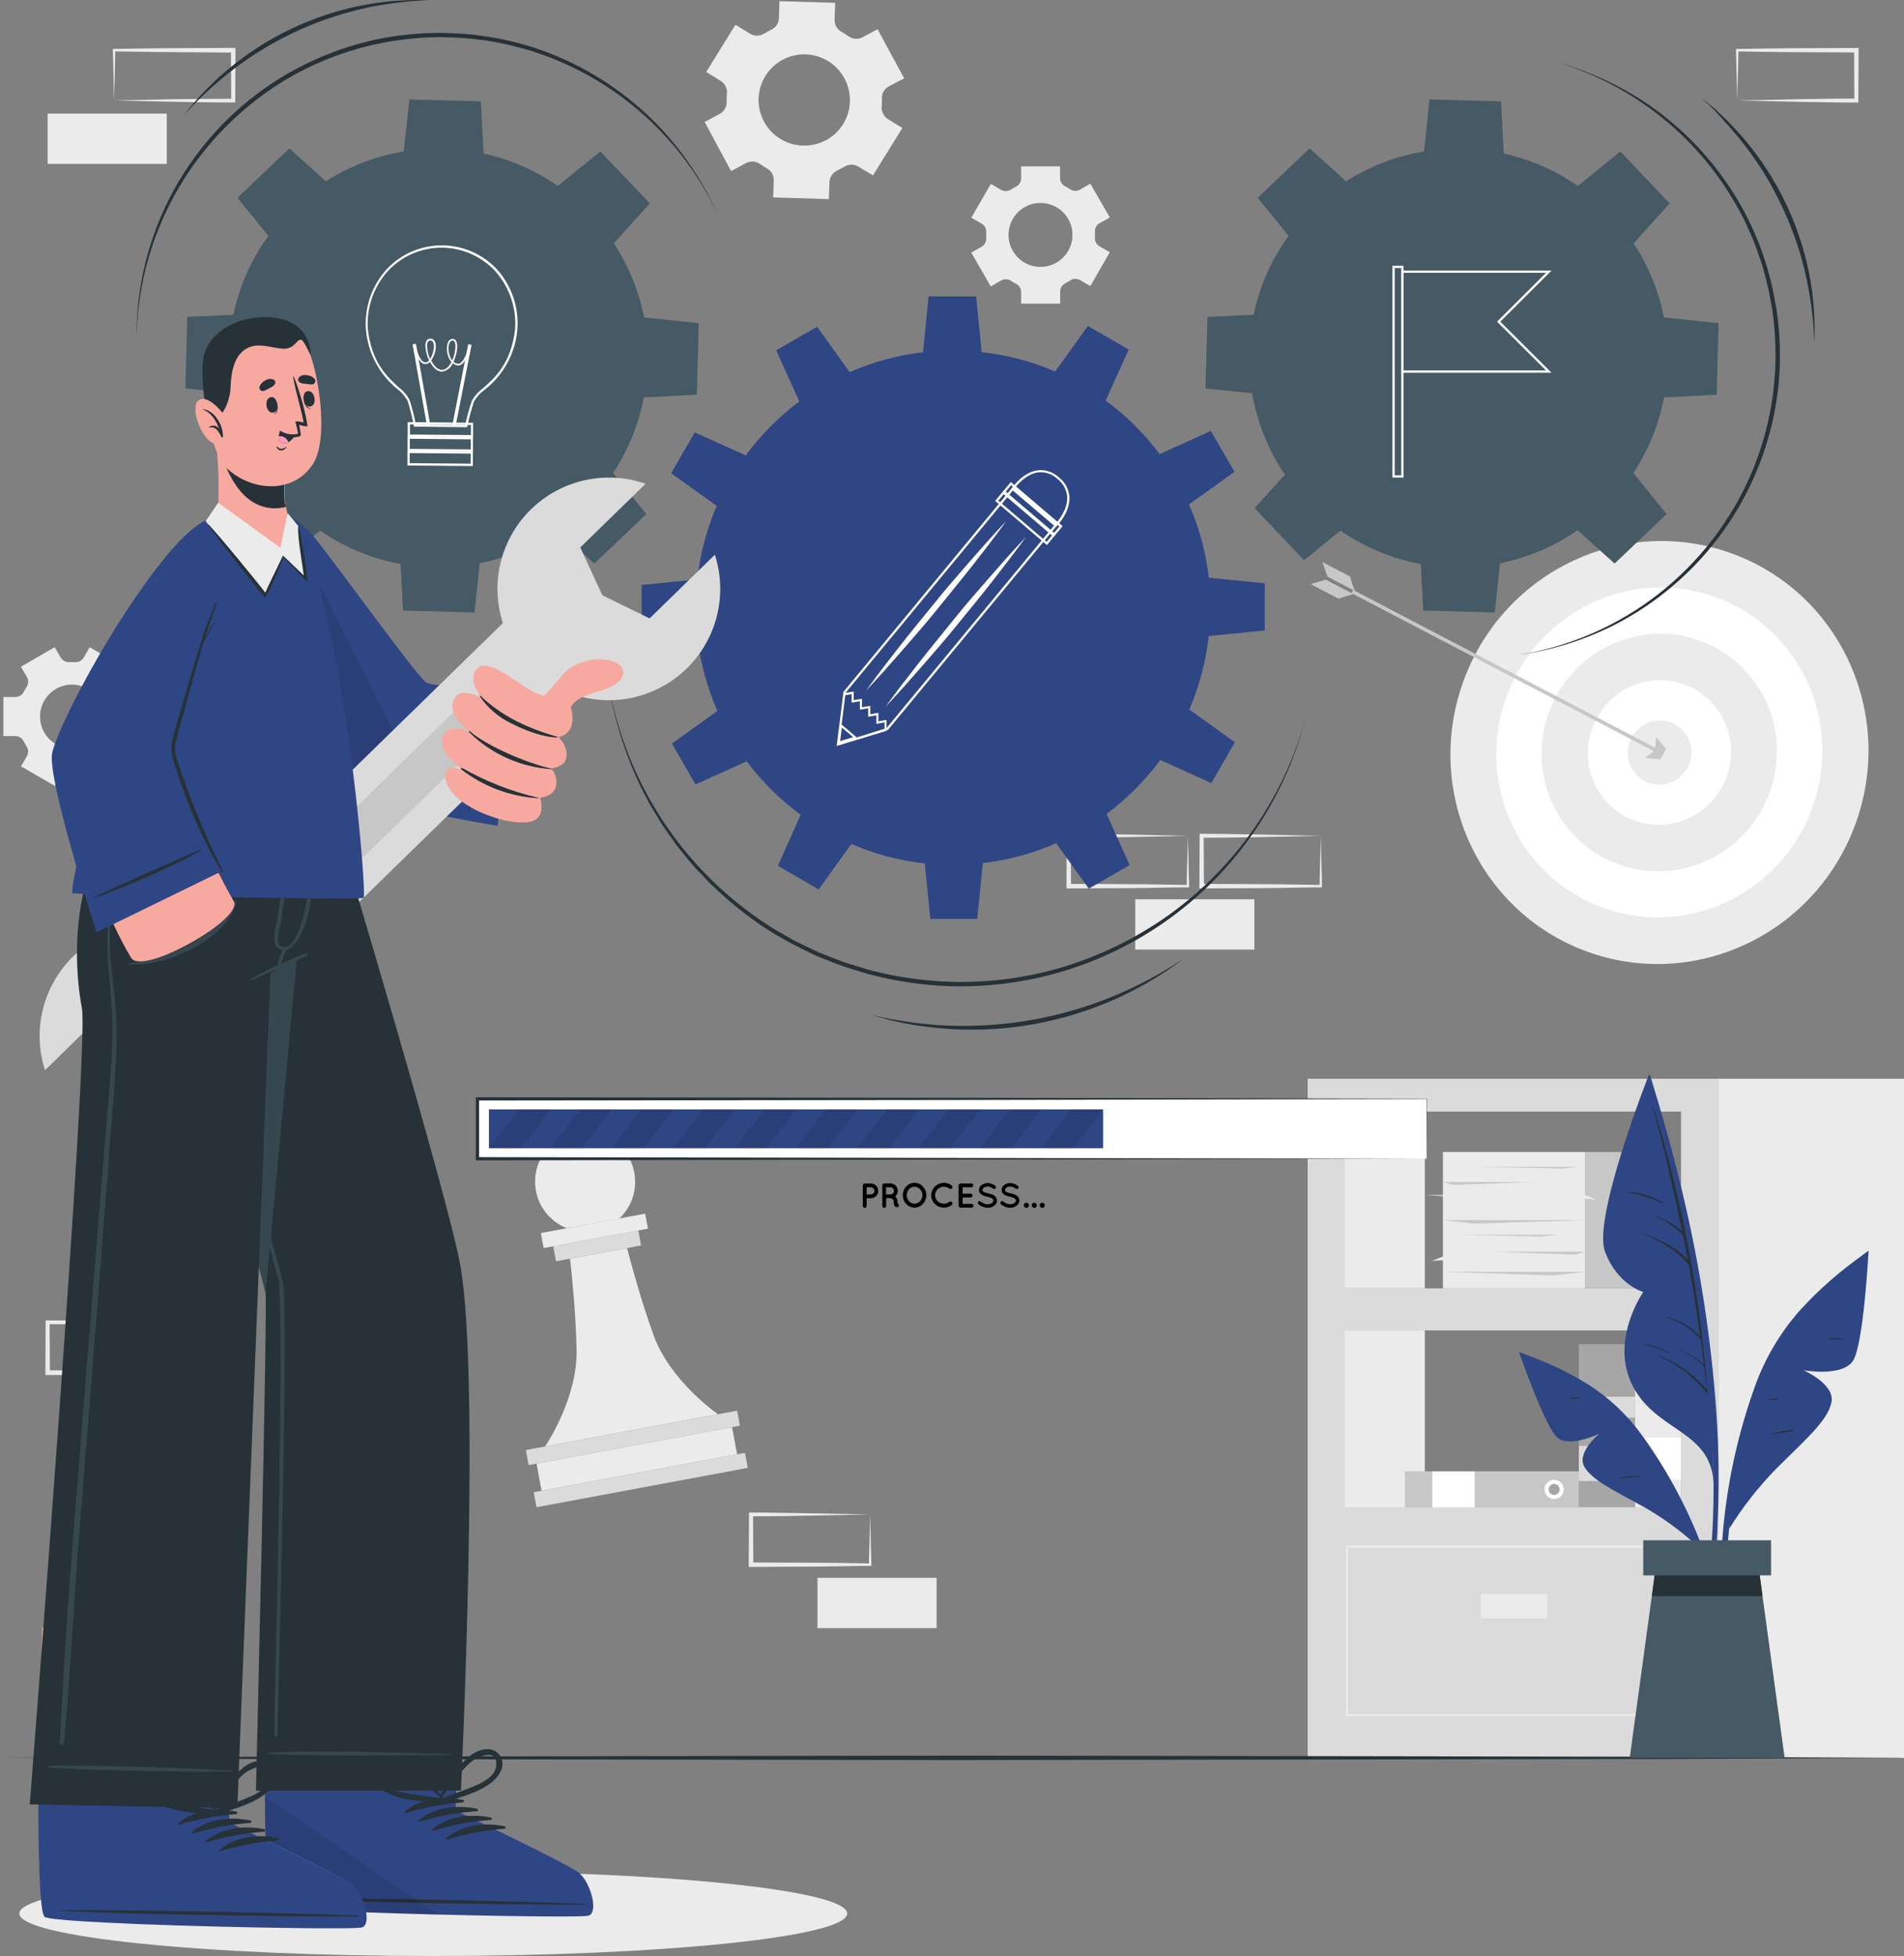 <svg width="485" height="498" viewBox="0 0 485 498" fill="none" xmlns="http://www.w3.org/2000/svg">
<rect x="0" y="0" width="485" height="498" fill="#808080" stroke="none"/>
<g clip-path="url(#clip0_107_15581)">
<path d="M222.373 44.651L229.856 32.595L226.155 30.306C225.637 29.973 225.218 29.507 224.942 28.957C224.666 28.408 224.542 27.794 224.585 27.18C224.642 26.47 224.665 25.772 224.654 25.062C224.631 24.438 224.783 23.82 225.093 23.279C225.403 22.736 225.858 22.291 226.407 21.994L230.314 19.944L223.542 7.442L219.704 9.491C219.154 9.783 218.533 9.916 217.912 9.875C217.291 9.835 216.693 9.623 216.186 9.262C215.601 8.862 215.04 8.484 214.375 8.117C213.823 7.824 213.364 7.383 213.05 6.843C212.736 6.302 212.58 5.685 212.599 5.06L212.737 0.721L198.54 0.298L198.414 4.66C198.388 5.284 198.189 5.889 197.839 6.406C197.489 6.924 197.002 7.334 196.432 7.591L195.503 8.06C195.194 8.232 194.885 8.404 194.587 8.587C194.055 8.903 193.447 9.07 192.828 9.07C192.209 9.07 191.601 8.903 191.069 8.587L187.345 6.297L179.897 18.318L183.61 20.608C184.134 20.947 184.557 21.423 184.831 21.983C185.106 22.544 185.222 23.169 185.168 23.791C185.111 24.489 185.088 25.188 185.099 25.898C185.118 26.527 184.963 27.149 184.652 27.696C184.341 28.243 183.885 28.694 183.335 29L179.507 31.061L186.222 43.564L190.049 41.514C190.602 41.228 191.222 41.096 191.844 41.135C192.466 41.173 193.065 41.38 193.578 41.732C194.152 42.153 194.753 42.535 195.377 42.877C195.912 43.179 196.353 43.621 196.654 44.156C196.955 44.691 197.104 45.297 197.085 45.911L196.959 50.261L211.144 50.696L211.282 46.346C211.314 45.725 211.514 45.124 211.861 44.608C212.208 44.092 212.689 43.679 213.252 43.415C213.573 43.266 213.883 43.117 214.192 42.945C214.501 42.774 214.811 42.613 215.109 42.43C215.641 42.102 216.254 41.928 216.879 41.928C217.504 41.928 218.117 42.102 218.649 42.43L222.373 44.651ZM210.353 35.698C208.326 36.784 206.022 37.245 203.732 37.023C201.443 36.8 199.271 35.905 197.491 34.449C195.711 32.993 194.403 31.042 193.732 28.843C193.062 26.645 193.059 24.297 193.724 22.096C194.389 19.896 195.693 17.942 197.469 16.482C199.246 15.022 201.415 14.121 203.704 13.893C205.993 13.665 208.299 14.12 210.329 15.202C212.359 16.283 214.022 17.941 215.109 19.967C215.837 21.314 216.292 22.792 216.447 24.315C216.603 25.838 216.455 27.377 216.013 28.843C215.571 30.309 214.844 31.674 213.873 32.858C212.901 34.042 211.705 35.023 210.353 35.744V35.698Z" fill="#EBEBEB"/>
<path d="M22.837 200.084L31.453 195.115L29.929 192.482C29.711 192.103 29.603 191.671 29.617 191.234C29.631 190.797 29.767 190.372 30.01 190.009C30.282 189.592 30.531 189.16 30.754 188.715C30.951 188.324 31.252 187.995 31.624 187.765C31.996 187.535 32.425 187.412 32.863 187.41H35.899V177.46H32.863C32.425 177.458 31.996 177.336 31.624 177.105C31.252 176.875 30.951 176.546 30.754 176.155C30.531 175.71 30.282 175.278 30.01 174.862C29.767 174.498 29.631 174.073 29.617 173.636C29.603 173.2 29.711 172.767 29.929 172.389L31.453 169.755L22.837 164.786L21.313 167.431C21.087 167.806 20.763 168.112 20.374 168.314C19.986 168.516 19.549 168.607 19.113 168.576H18.379H17.646C17.213 168.604 16.78 168.511 16.396 168.309C16.012 168.107 15.691 167.803 15.469 167.431L13.933 164.775L5.317 169.744L6.875 172.4C7.092 172.782 7.198 173.217 7.181 173.655C7.165 174.094 7.027 174.519 6.783 174.884C6.52 175.297 6.268 175.72 6.039 176.167C5.84 176.56 5.535 176.889 5.158 177.118C4.781 177.346 4.348 177.465 3.907 177.46H0.859V187.398H3.907C4.343 187.401 4.77 187.524 5.14 187.755C5.51 187.985 5.809 188.314 6.004 188.703C6.233 189.15 6.485 189.574 6.749 189.986C7.001 190.349 7.146 190.775 7.168 191.216C7.19 191.657 7.089 192.095 6.875 192.482L5.351 195.115L13.968 200.084L15.492 197.439C15.715 197.065 16.038 196.76 16.424 196.558C16.811 196.356 17.245 196.264 17.68 196.294H19.147C19.584 196.264 20.02 196.354 20.409 196.556C20.797 196.758 21.122 197.064 21.347 197.439L22.837 200.084ZM18.333 190.581C16.723 190.579 15.149 190.099 13.81 189.204C12.472 188.308 11.43 187.036 10.815 185.548C10.2 184.06 10.04 182.424 10.356 180.846C10.672 179.267 11.448 177.818 12.588 176.681C13.728 175.543 15.18 174.769 16.76 174.456C18.34 174.143 19.977 174.305 21.465 174.921C22.953 175.538 24.225 176.581 25.12 177.92C26.014 179.258 26.492 180.831 26.492 182.441C26.492 183.511 26.281 184.57 25.871 185.559C25.46 186.547 24.859 187.445 24.102 188.201C23.344 188.957 22.444 189.556 21.455 189.965C20.465 190.373 19.404 190.583 18.333 190.581Z" fill="#EBEBEB"/>
<path d="M282.702 55.368L277.74 46.758L275.093 48.281C274.714 48.496 274.281 48.603 273.845 48.589C273.408 48.575 272.984 48.441 272.618 48.201C272.206 47.926 271.778 47.678 271.335 47.456C270.943 47.26 270.612 46.96 270.38 46.588C270.147 46.217 270.022 45.788 270.017 45.35V42.362H260.106V45.407C260.103 45.844 259.979 46.272 259.749 46.644C259.518 47.015 259.19 47.316 258.8 47.514C258.353 47.735 257.921 47.983 257.505 48.258C257.14 48.498 256.715 48.632 256.279 48.646C255.842 48.66 255.41 48.554 255.03 48.338L252.394 46.815L247.421 55.425L250.068 56.948C250.444 57.17 250.75 57.492 250.952 57.878C251.155 58.265 251.245 58.7 251.214 59.135C251.214 59.386 251.214 59.627 251.214 59.867C251.214 60.108 251.214 60.359 251.214 60.6C251.244 61.035 251.153 61.469 250.95 61.855C250.748 62.241 250.443 62.563 250.068 62.787L247.41 64.321L252.383 72.931L255.03 71.408C255.41 71.192 255.842 71.085 256.279 71.1C256.715 71.114 257.14 71.248 257.505 71.488C257.915 71.765 258.344 72.013 258.788 72.232C259.172 72.424 259.497 72.715 259.729 73.076C259.961 73.436 260.091 73.853 260.106 74.282V77.316H270.052V74.282C270.043 73.84 270.158 73.405 270.382 73.025C270.607 72.645 270.933 72.335 271.324 72.129C271.768 71.91 272.196 71.662 272.607 71.385C272.974 71.145 273.4 71.011 273.839 70.997C274.277 70.983 274.711 71.089 275.093 71.305L277.74 72.828L282.702 64.218L280.066 62.695C279.691 62.473 279.385 62.151 279.183 61.764C278.98 61.378 278.889 60.943 278.921 60.508C278.921 60.257 278.921 60.016 278.921 59.764C278.921 59.512 278.921 59.283 278.921 59.031C278.889 58.596 278.98 58.162 279.183 57.775C279.385 57.389 279.691 57.067 280.066 56.845L282.702 55.368ZM273.191 59.81C273.191 61.42 272.713 62.995 271.818 64.334C270.922 65.672 269.649 66.716 268.159 67.332C266.67 67.948 265.031 68.108 263.451 67.793C261.87 67.478 260.419 66.701 259.28 65.562C258.141 64.422 257.366 62.971 257.053 61.391C256.74 59.811 256.903 58.174 257.521 56.687C258.139 55.2 259.185 53.929 260.527 53.036C261.868 52.143 263.444 51.667 265.056 51.67C266.125 51.67 267.184 51.88 268.172 52.289C269.16 52.699 270.057 53.298 270.813 54.055C271.568 54.811 272.167 55.708 272.575 56.696C272.984 57.683 273.193 58.742 273.191 59.81Z" fill="#EBEBEB"/>
<path d="M472.866 331.92L457.557 332.229L450.017 332.366C447.52 332.366 445.022 332.366 442.524 332.424L443.028 331.92L443.097 344.731L442.524 344.159L457.695 344.228C462.748 344.228 467.801 344.353 472.866 344.411L472.556 344.731C472.556 342.625 472.648 340.518 472.705 338.388L472.866 331.92ZM472.866 331.92L473.026 338.251C473.083 340.392 473.152 342.556 473.175 344.731V345.04H472.866C467.801 345.098 462.748 345.224 457.695 345.224L442.524 345.304H441.951V344.731L442.008 331.92V331.405H442.524C445.079 331.405 447.646 331.405 450.189 331.473L457.821 331.599L472.866 331.92Z" fill="#EBEBEB"/>
<path d="M319.518 228.958H289.176V241.77H319.518V228.958Z" fill="#EBEBEB"/>
<path d="M302.594 212.804L287.285 213.124L279.746 213.25C277.236 213.308 274.75 213.25 272.252 213.319L272.756 212.804L272.813 225.615L272.252 225.043L287.423 225.112C292.476 225.112 297.529 225.249 302.594 225.306L302.273 225.615C302.273 223.52 302.376 221.413 302.422 219.273L302.594 212.804ZM302.594 212.804L302.754 219.147C302.754 221.276 302.88 223.44 302.903 225.615V225.924H302.594C297.529 225.924 292.476 226.108 287.423 226.119L272.252 226.188H271.667V225.615L271.725 212.804V212.289H272.24C274.796 212.289 277.351 212.289 279.906 212.357L287.537 212.483L302.594 212.804Z" fill="#EBEBEB"/>
<path d="M336.442 212.804L321.133 213.124L313.594 213.25C311.096 213.308 308.598 213.25 306.1 213.319L306.604 212.804L306.673 225.615L306.1 225.043L321.271 225.112C326.324 225.112 331.389 225.249 336.442 225.306L336.132 225.615C336.132 223.52 336.224 221.413 336.281 219.273L336.442 212.804ZM336.442 212.804L336.602 219.147C336.659 221.276 336.728 223.44 336.751 225.615V225.924H336.43C331.377 225.924 326.313 226.108 321.259 226.119L306.088 226.188H305.516V225.615L305.573 212.804V212.289H306.077C308.632 212.289 311.199 212.289 313.743 212.357L321.374 212.483L336.442 212.804Z" fill="#EBEBEB"/>
<path d="M29.058 25.577L44.367 25.256L51.907 25.188C54.404 25.131 56.903 25.188 59.4 25.119L58.896 25.634L58.828 12.823L59.4 13.395L44.23 13.269C39.176 13.269 34.112 13.132 29.058 13.075L29.368 12.766C29.368 14.861 29.276 16.967 29.219 19.108L29.058 25.577ZM29.058 25.577L28.898 19.234C28.898 17.105 28.772 14.941 28.749 12.766V12.456H29.07C34.123 12.399 39.188 12.273 44.241 12.262L59.412 12.193H59.985V12.766L59.928 25.577V26.092H59.423C56.868 26.092 54.301 26.092 51.758 26.035L44.126 25.909L29.058 25.577Z" fill="#EBEBEB"/>
<path d="M12.134 41.732L42.476 41.732V28.92L12.134 28.92V41.732Z" fill="#EBEBEB"/>
<path d="M442.524 25.588L457.821 25.268L465.36 25.142C467.87 25.085 470.368 25.142 472.866 25.085L472.35 25.588L472.293 12.777L472.866 13.35L457.695 13.281C452.63 13.281 447.577 13.155 442.524 13.086L442.833 12.777C442.833 14.872 442.73 16.979 442.684 19.12L442.524 25.588ZM442.524 25.588L442.363 19.257C442.306 17.116 442.226 14.952 442.203 12.777V12.468H442.524C447.577 12.411 452.63 12.285 457.695 12.273L472.866 12.205H473.438V12.777L473.37 25.588V26.104H472.866C470.31 26.104 467.744 26.104 465.188 26.035L457.557 25.909L442.524 25.588Z" fill="#EBEBEB"/>
<path d="M238.576 401.713H208.234V414.525H238.576V401.713Z" fill="#EBEBEB"/>
<path d="M42.476 336.705L27.168 337.014L19.628 337.152C17.13 337.152 14.632 337.152 12.134 337.152L12.639 336.648L12.707 349.46L12.134 348.887L27.305 348.956C32.358 348.956 37.423 349.082 42.476 349.139L42.167 349.46C42.167 347.353 42.259 345.246 42.316 343.117L42.476 336.705ZM42.476 336.705L42.637 343.037C42.637 345.178 42.763 347.342 42.786 349.517V349.826H42.476C37.423 349.883 32.358 350.009 27.305 350.009L12.134 350.078H11.562V349.505L11.619 336.694V336.179H12.123C14.678 336.179 17.245 336.179 19.789 336.236L27.42 336.373L42.476 336.705Z" fill="#EBEBEB"/>
<path d="M221.651 385.559L206.354 385.879L198.815 386.005C196.305 386.062 193.808 386.005 191.31 386.062L191.825 385.559L191.883 398.37L191.31 397.798L206.481 397.866C211.545 397.866 216.598 397.992 221.651 398.061L221.342 398.37C221.342 396.275 221.434 394.157 221.491 392.027L221.651 385.559ZM221.651 385.559L221.812 391.89C221.812 394.031 221.949 396.195 221.961 398.37V398.679H221.64C216.587 398.679 211.534 398.862 206.469 398.862L191.298 398.943H190.725V398.427L190.794 385.616V385.101H191.355C193.911 385.101 196.477 385.101 199.033 385.169L206.664 385.295L221.651 385.559Z" fill="#EBEBEB"/>
<path d="M333.096 274.652V447.533H437.711V274.652H333.096ZM428.201 383.738H342.606V338.732H428.201V383.738ZM428.201 328.016H342.606V283.009H428.201V328.016Z" fill="#DBDBDB"/>
<path d="M485 274.652H437.7V447.544H485V274.652Z" fill="#EBEBEB"/>
<path d="M362.934 282.998H342.595V328.004H362.934V282.998Z" fill="#EBEBEB"/>
<path d="M428.201 393.779H343.122V436.69H428.201V393.779Z" stroke="#EBEBEB" stroke-width="0.5" stroke-miterlimit="10"/>
<path d="M394.112 405.858H377.211V412.029H394.112V405.858Z" fill="#EBEBEB"/>
<path d="M362.934 338.732H342.595V383.738H362.934V338.732Z" fill="#EBEBEB"/>
<path d="M416.49 383.738V342.247H402.179V383.738H416.49Z" fill="#A6A6A6"/>
<path d="M416.49 377.075V368.122H402.179V377.075H416.49Z" fill="#DBDBDB"/>
<path d="M416.49 360.92V355.608H402.179V360.92H416.49Z" fill="#DBDBDB"/>
<path d="M403.726 293.291H367.551V328.016H403.726V293.291Z" fill="#EBEBEB"/>
<path d="M417.476 293.291H403.726V328.016H417.476V293.291Z" fill="#C7C7C7"/>
<path d="M367.551 310.647H403.726L375.481 311.54L367.551 310.647Z" fill="#C7C7C7"/>
<path d="M403.726 323.814H367.551L395.796 324.718L403.726 323.814Z" fill="#C7C7C7"/>
<path d="M367.551 300.95H390.468L370.095 301.671L367.551 300.95Z" fill="#C7C7C7"/>
<path d="M403.726 318.708H380.809L401.182 319.44L403.726 318.708Z" fill="#C7C7C7"/>
<path d="M376.225 297.08H402.064L397.767 297.515L376.225 297.08Z" fill="#C7C7C7"/>
<path d="M371.069 314.368H396.908L392.599 314.815L371.069 314.368Z" fill="#C7C7C7"/>
<path d="M386.962 304.247H403.726L406.716 305.415L386.962 304.247Z" fill="#EBEBEB"/>
<path d="M362.934 304.247H379.697L382.688 305.415L362.934 304.247Z" fill="#EBEBEB"/>
<path d="M384.441 319.864H367.677L364.687 321.02L384.441 319.864Z" fill="#EBEBEB"/>
<path d="M403.726 315.891H417.178L420.18 317.059L403.726 315.891Z" fill="#C7C7C7"/>
<path d="M408.423 310.648H418.862L417.464 309.697L408.423 310.648Z" fill="#C7C7C7"/>
<path d="M428.201 339.476H416.49V383.738H428.201V339.476Z" fill="#EBEBEB"/>
<path d="M422.345 348.2C421.862 348.2 421.39 348.057 420.988 347.788C420.587 347.52 420.274 347.138 420.089 346.692C419.905 346.246 419.857 345.755 419.953 345.282C420.048 344.808 420.281 344.374 420.624 344.033C420.966 343.693 421.402 343.461 421.876 343.368C422.351 343.276 422.842 343.326 423.287 343.512C423.733 343.698 424.114 344.013 424.38 344.415C424.647 344.818 424.788 345.29 424.786 345.773C424.786 346.093 424.723 346.409 424.6 346.705C424.477 347 424.297 347.268 424.071 347.493C423.844 347.719 423.575 347.898 423.279 348.019C422.983 348.14 422.665 348.202 422.345 348.2Z" fill="white"/>
<path d="M422.345 347.159C422.068 347.159 421.798 347.076 421.568 346.922C421.337 346.768 421.158 346.55 421.053 346.294C420.947 346.038 420.92 345.756 420.975 345.485C421.03 345.214 421.164 344.965 421.361 344.77C421.558 344.575 421.808 344.443 422.08 344.39C422.352 344.338 422.633 344.367 422.888 344.475C423.144 344.582 423.361 344.763 423.513 344.994C423.666 345.225 423.746 345.496 423.743 345.773C423.74 346.142 423.592 346.494 423.33 346.753C423.068 347.013 422.714 347.159 422.345 347.159Z" fill="#A6A6A6"/>
<path d="M428.201 376.777V366.004H416.49V376.777H428.201Z" fill="white"/>
<path d="M402.167 374.602H357.869V383.807H402.167V374.602Z" fill="#C7C7C7"/>
<path d="M393.436 379.205C393.436 378.722 393.579 378.251 393.847 377.85C394.115 377.449 394.497 377.136 394.943 376.951C395.388 376.767 395.879 376.719 396.353 376.813C396.826 376.907 397.261 377.139 397.602 377.48C397.944 377.821 398.176 378.256 398.27 378.729C398.364 379.202 398.316 379.692 398.131 380.138C397.947 380.583 397.634 380.964 397.232 381.232C396.831 381.5 396.359 381.643 395.876 381.643C395.229 381.643 394.608 381.386 394.151 380.929C393.693 380.472 393.436 379.851 393.436 379.205Z" fill="white"/>
<path d="M394.479 379.204C394.479 378.928 394.561 378.658 394.714 378.428C394.868 378.199 395.086 378.02 395.342 377.914C395.597 377.808 395.878 377.781 396.149 377.834C396.42 377.888 396.669 378.021 396.865 378.217C397.06 378.412 397.194 378.661 397.248 378.932C397.302 379.203 397.274 379.484 397.168 379.739C397.062 379.994 396.883 380.212 396.653 380.366C396.423 380.519 396.153 380.601 395.877 380.601C395.506 380.601 395.15 380.454 394.888 380.192C394.626 379.93 394.479 379.575 394.479 379.204Z" fill="#A6A6A6"/>
<path d="M364.859 383.807H375.641V374.602H364.859V383.807Z" fill="white"/>
<path d="M472.904 209.039C482.697 180.911 468.163 150.297 440.441 140.662C412.72 131.027 382.309 146.019 372.516 174.148C362.724 202.277 377.258 232.891 404.979 242.526C432.701 252.161 463.112 237.168 472.904 209.039Z" fill="#EBEBEB"/>
<path d="M461.831 205.18C469.47 183.238 458.132 159.358 436.507 151.842C414.882 144.326 391.159 156.02 383.521 177.962C375.882 199.904 387.22 223.784 408.845 231.3C430.47 238.816 454.193 227.121 461.831 205.18Z" fill="white"/>
<path d="M452.607 191.096C452.69 199.109 449.61 206.832 444.033 212.591C438.456 218.349 430.833 221.68 422.815 221.86C418.875 221.904 414.965 221.166 411.312 219.69C407.659 218.214 404.336 216.028 401.534 213.259C398.732 210.491 396.508 207.195 394.99 203.561C393.472 199.928 392.691 196.03 392.691 192.092C392.605 184.079 395.684 176.354 401.262 170.595C406.839 164.836 414.464 161.506 422.483 161.329C426.423 161.285 430.333 162.022 433.986 163.499C437.639 164.975 440.962 167.161 443.764 169.929C446.566 172.698 448.79 175.994 450.308 179.628C451.826 183.261 452.607 187.159 452.607 191.096Z" fill="#EBEBEB"/>
<path d="M440.931 191.291C440.981 196.165 439.108 200.863 435.718 204.368C432.327 207.874 427.692 209.904 422.815 210.022C420.415 210.05 418.033 209.602 415.808 208.703C413.582 207.805 411.558 206.473 409.852 204.785C408.146 203.098 406.793 201.089 405.871 198.874C404.949 196.66 404.477 194.285 404.482 191.886C404.432 187.014 406.303 182.318 409.691 178.813C413.079 175.308 417.711 173.276 422.586 173.156C424.987 173.127 427.369 173.575 429.595 174.474C431.821 175.372 433.846 176.704 435.553 178.391C437.26 180.078 438.614 182.087 439.537 184.302C440.46 186.516 440.934 188.892 440.931 191.291Z" fill="white"/>
<path d="M430.836 191.451C430.861 193.615 430.034 195.703 428.534 197.264C427.034 198.825 424.98 199.735 422.815 199.798C421.751 199.81 420.696 199.612 419.709 199.215C418.722 198.818 417.823 198.231 417.064 197.486C416.305 196.742 415.7 195.855 415.285 194.876C414.87 193.897 414.653 192.846 414.645 191.783C414.626 189.621 415.455 187.537 416.954 185.977C418.453 184.417 420.503 183.506 422.666 183.437C423.732 183.417 424.791 183.61 425.781 184.004C426.772 184.398 427.674 184.985 428.434 185.731C429.195 186.477 429.799 187.367 430.212 188.35C430.624 189.332 430.836 190.386 430.836 191.451Z" fill="#EBEBEB"/>
<path d="M344.67 150.192L344.245 151.004L422.282 191.767L422.707 190.956L344.67 150.192Z" fill="#C7C7C7"/>
<path d="M340.945 152.421L341.151 152.341L344.726 151.242L337.679 147.567L333.864 148.723L340.945 152.421Z" fill="#C7C7C7"/>
<path d="M336.877 143.113L338.138 146.823L345.185 150.498C344.634 149.315 344.215 148.075 343.936 146.8L336.877 143.113Z" fill="#C7C7C7"/>
<path d="M424.408 190.684L422.941 193.318L419.022 192.986L421.589 190.89L421.853 187.582L424.408 190.684Z" fill="#C7C7C7"/>
<path d="M161.564 298.523C161.972 300.647 161.831 302.841 161.156 304.896C160.48 306.951 159.292 308.801 157.702 310.27L144.376 312.697C142.312 311.886 140.495 310.551 139.105 308.824C137.715 307.097 136.801 305.037 136.453 302.848C136.104 300.659 136.333 298.418 137.118 296.345C137.902 294.272 139.215 292.439 140.925 291.029C142.636 289.618 144.686 288.678 146.871 288.301C149.057 287.925 151.304 288.125 153.388 288.882C155.473 289.639 157.324 290.927 158.757 292.617C160.191 294.308 161.159 296.344 161.564 298.523Z" fill="#EBEBEB"/>
<path d="M164.337 308.996L137.763 313.941L138.476 317.768L165.05 312.822L164.337 308.996Z" fill="#EBEBEB"/>
<path d="M187.767 359.165L133.945 369.18L134.658 373.007L188.481 362.991L187.767 359.165Z" fill="#DBDBDB"/>
<path d="M189.768 369.894L135.945 379.91L136.658 383.737L190.481 373.721L189.768 369.894Z" fill="#DBDBDB"/>
<path d="M186.476 363.365L136.663 372.635L137.95 379.534L187.762 370.265L186.476 363.365Z" fill="#EBEBEB"/>
<path d="M162.592 313.265L140.919 317.298L141.632 321.125L163.306 317.092L162.592 313.265Z" fill="#DBDBDB"/>
<path d="M182.888 360.062L138.853 368.259C138.853 368.259 147.023 356.352 146.874 343.953C146.736 333.488 145.201 320.471 145.201 320.471L159.73 317.769C159.73 317.769 162.984 330.466 166.605 340.266C170.982 351.898 182.888 360.062 182.888 360.062Z" fill="#EBEBEB"/>
<path d="M110.367 498C168.6 498 215.808 493.156 215.808 487.181C215.808 481.205 168.6 476.361 110.367 476.361C52.134 476.361 4.927 481.205 4.927 487.181C4.927 493.156 52.134 498 110.367 498Z" fill="#EBEBEB"/>
<path d="M0 447.544L60.626 447.269L121.253 447.166L242.494 446.971L363.747 447.166L424.374 447.269L485 447.544L424.374 447.83L363.747 447.933L242.494 448.116L121.253 447.922L60.626 447.83L0 447.544Z" fill="#263238"/>
<path d="M34.788 86.234C34.643 72.945 37.944 59.844 44.369 48.207C50.795 36.571 60.126 26.794 71.455 19.83C79.004 15.205 87.284 11.891 95.941 10.029C100.272 9.141 104.667 8.605 109.084 8.426C110.23 8.426 111.295 8.358 112.407 8.369L115.718 8.495C117.927 8.572 120.13 8.763 122.318 9.068C131.103 10.183 139.619 12.851 147.47 16.945C155.318 20.989 162.411 26.353 168.439 32.801C174.435 39.261 179.318 46.67 182.888 54.727C175.445 38.726 162.827 25.696 147.069 17.735C143.17 15.778 139.12 14.139 134.957 12.834C132.849 12.25 130.752 11.689 128.621 11.186L125.412 10.59L123.808 10.304C123.27 10.224 122.662 10.178 122.181 10.121C120.042 9.822 117.889 9.635 115.73 9.56L112.453 9.445C111.307 9.445 110.276 9.503 109.187 9.526C104.834 9.711 100.503 10.255 96.239 11.151C87.689 12.953 79.509 16.197 72.05 20.746C64.601 25.34 57.971 31.145 52.434 37.919C41.244 51.562 35.022 68.597 34.788 86.234Z" fill="#263238"/>
<path d="M46.819 29.378C50.441 24.654 54.628 20.39 59.286 16.681C68.633 9.174 79.628 3.987 91.369 1.546C92.813 1.282 94.303 0.973 95.781 0.767C97.259 0.561 98.726 0.378 100.215 0.24L104.661 0H109.118L104.684 0.298L100.273 0.801C98.806 0.996 97.351 1.259 95.895 1.477C94.44 1.694 93.008 2.095 91.564 2.404C80.065 5.153 69.259 10.247 59.824 17.368C55.111 20.942 50.756 24.965 46.819 29.378Z" fill="#263238"/>
<path d="M386.698 166.767C399.716 164.702 411.996 159.372 422.391 151.275C432.785 143.177 440.954 132.577 446.133 120.467C449.547 112.432 451.573 103.877 452.126 95.165C452.39 90.818 452.298 86.456 451.851 82.124C451.713 80.979 451.61 79.96 451.45 78.873L450.865 75.667C450.478 73.521 449.98 71.396 449.376 69.301C449.238 68.775 449.112 68.248 448.952 67.733L448.425 66.187L447.371 63.096C446.591 61.058 445.698 59.066 444.827 57.074C442.926 53.145 440.715 49.374 438.215 45.796C428.039 31.373 413.298 20.794 396.369 15.765C404.862 18.114 412.908 21.851 420.18 26.825C427.448 31.854 433.791 38.102 438.926 45.292C444.127 52.456 448.007 60.49 450.384 69.015C451.007 71.131 451.515 73.279 451.908 75.449L452.515 78.712C452.687 79.8 452.802 80.899 452.939 81.987C453.413 86.382 453.52 90.809 453.26 95.222C452.095 113.025 444.809 129.878 432.635 142.93C426.614 149.397 419.529 154.787 411.689 158.867C403.861 162.883 395.413 165.553 386.698 166.767Z" fill="#263238"/>
<path d="M462.152 87.334C461.98 81.443 461.232 75.584 459.918 69.839C458.607 64.091 456.686 58.499 454.188 53.158C451.747 47.792 448.731 42.706 445.193 37.988C444.288 36.843 443.417 35.641 442.466 34.553C441.515 33.466 440.553 32.264 439.556 31.21L436.565 27.901L433.345 24.845L436.783 27.684L440.003 30.718C441.057 31.783 442.042 32.893 443.062 33.981C444.082 35.069 444.976 36.271 445.938 37.416C453.377 46.826 458.482 57.862 460.834 69.622C461.991 75.451 462.433 81.398 462.152 87.334Z" fill="#263238"/>
<path d="M332.443 183.3C327.188 203.499 315.115 221.267 298.266 233.601C281.416 245.936 260.822 252.081 239.962 250.998C234.786 250.696 229.643 249.973 224.585 248.834C223.336 248.513 222.064 248.239 220.815 247.895L217.102 246.75C214.629 245.991 212.196 245.105 209.815 244.094C209.208 243.854 208.6 243.636 208.004 243.373L206.251 242.537L202.814 240.843C201.668 240.293 200.522 239.583 199.376 238.954C198.23 238.324 197.085 237.683 196.03 236.996C191.665 234.209 187.548 231.053 183.724 227.562L180.871 224.928L178.201 222.112C176.368 220.292 174.764 218.208 173.159 216.227C172.312 215.254 171.613 214.155 170.868 213.113L168.645 209.942L166.64 206.621C165.975 205.476 165.276 204.435 164.726 203.267C159.89 194.124 156.607 184.243 155.009 174.026C158.542 194.44 168.86 213.067 184.297 226.898C188.127 230.302 192.223 233.396 196.546 236.148C197.635 236.824 198.758 237.431 199.869 238.072C200.98 238.713 202.058 239.389 203.226 239.927L206.664 241.587L208.394 242.411C208.99 242.663 209.54 242.881 210.182 243.121C212.576 244.037 214.937 245.044 217.412 245.72L221.079 246.865C222.316 247.197 223.565 247.472 224.814 247.781C229.81 248.885 234.888 249.585 239.996 249.876C250.246 250.419 260.514 249.219 270.361 246.327C280.209 243.388 289.502 238.838 297.861 232.863C314.682 220.74 326.877 203.262 332.443 183.3Z" fill="#263238"/>
<path d="M301.528 244.071C295.96 248.297 289.905 251.841 283.492 254.627C270.614 260.266 256.59 262.799 242.552 262.023C240.81 261.875 239.114 261.794 237.338 261.588C235.562 261.382 233.9 261.142 232.147 260.856C230.394 260.569 228.71 260.169 227.025 259.791L221.972 258.44L227.083 259.493C228.801 259.791 230.52 260.031 232.227 260.295C233.935 260.558 235.665 260.672 237.407 260.867C239.148 261.062 240.844 261.05 242.597 261.153C256.482 261.549 270.296 259.05 283.16 253.814C289.591 251.183 295.743 247.919 301.528 244.071Z" fill="#263238"/>
<path d="M307.887 161.947C307.185 168.391 305.52 174.693 302.949 180.644L314.556 188.978L308.552 199.374L295.558 193.489C291.697 198.715 287.087 203.344 281.877 207.228L287.755 220.246L277.351 226.245L269.032 214.682C263.097 217.298 256.8 219.001 250.355 219.731L248.934 233.95H236.971L235.562 219.822C229.112 219.119 222.805 217.452 216.85 214.876L208.543 226.451L198.139 220.44L203.96 207.446C198.722 203.62 194.087 199.031 190.21 193.833L177.17 199.718L171.154 189.322L182.739 181.01C180.123 175.078 178.415 168.787 177.674 162.348L163.443 160.928V148.93L177.628 147.51C178.332 141.062 180.001 134.756 182.578 128.802L170.959 120.479L176.975 110.094L189.969 115.945C193.812 110.719 198.407 106.09 203.604 102.206L197.715 89.188L208.131 83.189L216.426 94.741C222.374 92.138 228.676 90.436 235.127 89.692L236.536 75.472H248.647L250.057 89.658C256.507 90.352 262.815 92.015 268.768 94.592L277.122 82.994L287.514 89.005L281.648 101.977C286.878 105.821 291.512 110.416 295.398 115.613L308.437 109.728L314.442 120.124L302.869 128.436C305.48 134.364 307.183 140.651 307.922 147.086L322.165 148.517V160.516L307.887 161.947Z" fill="#2F4684"/>
<path d="M163.993 101.187C162.687 108.054 160.027 114.592 156.167 120.421L164.634 130.886L151.4 143.48L141.981 134.996C136.024 139.113 129.292 141.976 122.192 143.411L120.886 155.936L102.656 155.456L102.037 143.594C94.679 142.246 87.691 139.35 81.538 135.099L72.245 142.621L59.698 129.375L67.398 120.856C63.175 114.616 60.331 107.547 59.057 100.122L47.232 98.909L47.713 80.693L59.446 80.144C60.963 72.894 63.997 66.046 68.349 60.05L60.489 50.376L73.712 37.782L83.005 46.163C89.038 42.314 95.789 39.728 102.851 38.561L104.272 25.325L122.502 25.806L123.189 39.099C129.973 40.572 136.396 43.378 142.084 47.353L152.924 38.561L165.528 51.796L156.361 61.951C160.125 67.689 162.744 74.1 164.073 80.831L177.995 82.284L177.514 100.5L163.993 101.187Z" fill="#455A64"/>
<path d="M118.961 108.766L105.417 108.617V108.4C105.013 106.252 104.482 104.13 103.825 102.045C103.172 100.881 102.287 99.864 101.224 99.057C98.915 97.187 97.014 94.866 95.635 92.236C94.255 89.606 93.428 86.722 93.203 83.761C93.019 80.996 93.395 78.223 94.308 75.606C95.222 72.99 96.654 70.585 98.519 68.534C100.335 66.598 102.533 65.059 104.975 64.015C107.416 62.971 110.047 62.444 112.703 62.468C115.358 62.492 117.98 63.065 120.402 64.153C122.824 65.24 124.995 66.818 126.776 68.786C128.597 70.875 129.978 73.309 130.836 75.943C131.695 78.577 132.013 81.357 131.772 84.116C131.484 87.077 130.593 89.948 129.155 92.553C127.716 95.158 125.761 97.441 123.407 99.263C122.33 100.049 121.426 101.047 120.749 102.194C120.058 104.266 119.488 106.377 119.041 108.514L118.961 108.766ZM105.91 108.079L118.514 108.194C118.956 106.097 119.522 104.029 120.21 102C120.913 100.767 121.87 99.698 123.017 98.863C126.008 96.229 130.11 92.646 131.187 84.07C131.415 81.388 131.097 78.686 130.255 76.129C129.412 73.571 128.061 71.21 126.283 69.187C124.555 67.279 122.45 65.75 120.101 64.696C117.751 63.642 115.209 63.085 112.634 63.062C110.059 63.038 107.507 63.548 105.139 64.558C102.771 65.569 100.638 67.059 98.875 68.935C97.063 70.921 95.671 73.251 94.781 75.787C93.891 78.322 93.522 81.011 93.695 83.693C94.612 92.291 98.645 95.955 101.579 98.634C102.72 99.488 103.659 100.582 104.329 101.839C104.986 103.877 105.514 105.953 105.91 108.056V108.079Z" fill="white"/>
<path d="M105.939 87.529L105.093 87.678L108.776 108.467L109.623 108.318L105.939 87.529Z" fill="white"/>
<path d="M119.267 87.651L115.2 108.368L116.043 108.534L120.111 87.817L119.267 87.651Z" fill="white"/>
<path d="M112.533 94.615C111.307 94.615 110.241 93.47 109.531 92.131C109.39 92.3 109.215 92.438 109.018 92.536C108.821 92.635 108.605 92.692 108.385 92.703C106.391 92.703 105.635 88.616 105.612 88.444L106.025 88.364C106.219 89.452 107.033 92.268 108.397 92.28C108.578 92.254 108.753 92.191 108.908 92.095C109.064 91.998 109.198 91.87 109.302 91.719C108.735 90.573 108.415 89.321 108.362 88.043C108.362 86.898 108.821 86.223 109.6 86.234C109.832 86.222 110.063 86.275 110.266 86.389C110.469 86.502 110.635 86.671 110.746 86.876C111.353 87.952 110.883 90.047 110.092 91.387C110.001 91.535 109.921 91.661 109.829 91.787C110.516 93.127 111.49 94.18 112.556 94.192C113.507 94.192 114.355 93.333 114.985 92.177C114.201 91.176 113.795 89.932 113.839 88.662C113.839 87.185 114.424 86.28 115.329 86.28C116.074 86.28 116.475 87.013 116.475 88.272C116.416 89.603 116.088 90.907 115.512 92.108C115.85 92.429 116.295 92.613 116.761 92.623C117.907 92.623 118.996 89.818 119.305 88.73L119.717 88.845C119.591 89.28 118.457 93.058 116.761 93.047C116.231 93.04 115.722 92.841 115.329 92.486C115.098 93.059 114.716 93.56 114.224 93.935C113.732 94.309 113.148 94.544 112.533 94.615ZM115.295 86.704C114.527 86.704 114.24 87.757 114.229 88.673C114.221 89.779 114.548 90.861 115.168 91.776C115.686 90.677 115.974 89.486 116.016 88.272C116.016 87.803 116.016 86.715 115.295 86.704ZM109.565 86.704C108.924 86.704 108.775 87.46 108.775 88.089C108.808 89.23 109.073 90.352 109.554 91.387L109.668 91.215C110.379 90.001 110.814 88.032 110.31 87.127C110.242 86.994 110.136 86.883 110.006 86.807C109.876 86.732 109.727 86.696 109.577 86.704H109.565Z" fill="white"/>
<path d="M120.52 111.354L103.848 111.193V107.472L120.52 107.633V111.354ZM104.42 110.632L119.958 110.77V108.194L104.42 108.056V110.632Z" fill="white"/>
<path d="M120.485 115.006L103.813 114.846V111.136L120.485 111.285V115.006ZM104.386 114.285L119.924 114.422V111.858L104.386 111.709V114.285Z" fill="white"/>
<path d="M120.451 118.658L103.779 118.509V114.788L120.451 114.937V118.658ZM104.352 117.925L119.889 118.063V115.498L104.352 115.349V117.925Z" fill="white"/>
<path d="M268.894 134.172L257.574 124.532L257.723 124.325C257.837 124.154 260.507 120.227 264.345 119.746C265.32 119.633 266.308 119.736 267.238 120.047C268.169 120.357 269.02 120.868 269.731 121.543C270.517 122.15 271.164 122.917 271.628 123.794C272.093 124.67 272.364 125.636 272.424 126.627C272.561 130.542 269.215 133.897 269.078 134.034L268.894 134.172ZM258.341 124.429L268.86 133.393C269.548 132.638 271.965 129.752 271.851 126.604C271.795 125.694 271.544 124.808 271.115 124.004C270.686 123.2 270.089 122.497 269.364 121.944C268.713 121.321 267.934 120.848 267.081 120.557C266.228 120.266 265.322 120.165 264.426 120.261C261.332 120.685 258.96 123.65 258.341 124.429Z" fill="white"/>
<path d="M226.086 185.956L225.65 185.589L268.723 133.519L258.238 124.589L215.166 176.648L214.731 176.293L258.158 123.776L269.525 133.45L269.341 133.668L226.086 185.956Z" fill="white"/>
<path d="M268.585 136.473L255.396 125.241L257.482 122.723L270.671 133.954L268.585 136.473ZM256.199 125.173L268.516 135.66L269.868 134.023L257.551 123.536L256.199 125.173Z" fill="white"/>
<path d="M266.683 138.774L253.494 127.531L255.58 125.012L268.768 136.244L266.683 138.774ZM254.296 127.463L266.614 137.961L267.966 136.324L255.649 125.825L254.296 127.463Z" fill="white"/>
<path d="M213.126 189.929L214.811 176.453H215.04L217.125 176.11H217.458V178.262L219.566 177.919V180.06L221.674 179.716V181.857L223.748 181.491V183.666L225.501 183.345H225.834V186.059L213.126 189.929ZM215.315 176.991L213.802 189.127L216.415 188.326L225.33 185.532V183.918L223.565 184.227L223.233 184.284V182.12L221.147 182.487V180.334L219.039 180.678V178.537L216.931 178.88V176.728C215.968 176.888 215.51 176.957 215.281 176.991H215.315Z" fill="white"/>
<path d="M213.298 189.551L213.986 184.135L218.477 187.959L213.298 189.551ZM214.444 185.258L213.997 188.692L217.332 187.673L214.444 185.258Z" fill="white"/>
<path d="M220.609 175.824C223.347 172.022 226.212 168.324 229.088 164.638C231.964 160.951 234.955 157.368 237.888 153.727C240.821 150.086 243.892 146.56 246.963 143.033C250.034 139.507 253.128 136.015 256.348 132.615C253.62 136.416 250.756 140.114 247.868 143.789C244.981 147.464 242.002 151.071 239.068 154.711C236.135 158.352 233.076 161.879 230.005 165.393C226.934 168.908 223.829 172.423 220.609 175.824Z" fill="white"/>
<path d="M225.57 179.934C228.309 176.133 231.173 172.434 234.061 168.759C236.948 165.084 239.928 161.478 242.849 157.837C245.771 154.196 248.854 150.67 251.925 147.155C254.995 143.64 258.089 140.125 261.32 136.725C258.582 140.537 255.717 144.224 252.841 147.911C249.965 151.597 246.974 155.181 244.041 158.822C241.108 162.462 238.037 165.989 234.966 169.504C231.895 173.018 228.801 176.533 225.57 179.934Z" fill="white"/>
<path d="M423.881 101.187C422.575 108.054 419.915 114.592 416.055 120.421L424.523 130.886L411.288 143.48L401.869 134.996C395.913 139.113 389.18 141.976 382.081 143.411L380.774 155.936L362.533 155.456L361.925 143.594C354.579 142.241 347.604 139.346 341.461 135.099L332.168 142.621L319.586 129.375L327.287 120.856C323.063 114.616 320.22 107.547 318.945 100.122L307.085 98.909L307.567 80.693L319.334 80.144C320.851 72.894 323.885 66.046 328.238 60.05L320.366 50.376L333.6 37.782L342.893 46.163C348.926 42.314 355.677 39.728 362.739 38.561L364.125 25.325L382.356 25.806L383.043 39.099C389.819 40.575 396.234 43.38 401.915 47.353L412.755 38.561L425.302 51.796L416.135 61.951C419.899 67.689 422.517 74.1 423.846 80.831L437.768 82.284L437.287 100.5L423.881 101.187Z" fill="#455A64"/>
<path d="M357.502 121.578H354.695V67.664H357.502V121.578ZM355.268 121.005H356.929V68.237H355.268V121.005Z" fill="white"/>
<path d="M395.223 94.901H356.941V68.878H395.223L382.161 81.895L395.223 94.901ZM357.502 94.329H393.826L381.336 81.895L393.826 69.45H357.502V94.329Z" fill="white"/>
<path d="M363.392 279.758H121.597V295.019H363.392V279.758Z" fill="white"/>
<path d="M363.392 295.019L121.62 295.432H121.207V279.357H121.631L242.529 279.495L363.426 279.735H363.484L363.392 295.019ZM363.392 295.019V279.758V279.815L242.494 280.056L121.597 280.193L122.032 279.758V295.019L121.62 294.607L363.392 295.019Z" fill="#263238"/>
<path d="M280.995 282.46H124.541V292.329H280.995V282.46Z" fill="#2F4684"/>
<path opacity="0.1" d="M140.274 282.46H132.173L124.541 292.318H132.643L140.274 282.46Z" fill="black"/>
<path opacity="0.1" d="M155.915 282.46H147.813L140.171 292.318H148.272L155.915 282.46Z" fill="black"/>
<path opacity="0.1" d="M171.555 282.46H163.454L155.811 292.318H163.913L171.555 282.46Z" fill="black"/>
<path opacity="0.1" d="M187.185 282.46H179.083L171.441 292.318H179.542L187.185 282.46Z" fill="black"/>
<path opacity="0.1" d="M202.825 282.46H194.724L187.081 292.318H195.183L202.825 282.46Z" fill="black"/>
<path opacity="0.1" d="M218.455 282.46H210.365L202.722 292.318H210.823L218.455 282.46Z" fill="black"/>
<path opacity="0.1" d="M234.095 282.46H225.994L218.351 292.318H226.453L234.095 282.46Z" fill="black"/>
<path opacity="0.1" d="M249.736 282.46H241.635L233.992 292.318H242.093L249.736 282.46Z" fill="black"/>
<path opacity="0.1" d="M265.365 282.46H257.264L249.633 292.318H257.734L265.365 282.46Z" fill="black"/>
<path opacity="0.1" d="M280.983 282.494V282.46H272.905L265.262 292.318H273.363L280.983 282.494Z" fill="black"/>
<path opacity="0.1" d="M280.983 292.317V292.226L280.903 292.317H280.983Z" fill="black"/>
<path d="M221.835 305.072H220.758V306.972C220.768 307.042 220.764 307.114 220.744 307.182C220.725 307.251 220.691 307.314 220.645 307.368C220.598 307.422 220.541 307.465 220.476 307.494C220.412 307.524 220.342 307.539 220.271 307.539C220.2 307.539 220.129 307.524 220.065 307.494C220 307.465 219.943 307.422 219.897 307.368C219.85 307.314 219.816 307.251 219.797 307.182C219.777 307.114 219.773 307.042 219.784 306.972V301.809C219.782 301.745 219.793 301.681 219.817 301.621C219.84 301.562 219.876 301.507 219.921 301.461C219.965 301.415 220.019 301.379 220.078 301.354C220.137 301.329 220.201 301.316 220.265 301.316H221.835C222.333 301.316 222.811 301.514 223.164 301.866C223.516 302.218 223.714 302.696 223.714 303.194C223.714 303.692 223.516 304.17 223.164 304.522C222.811 304.874 222.333 305.072 221.835 305.072ZM220.758 304.099H221.835C222.074 304.099 222.304 304.005 222.475 303.838C222.646 303.672 222.745 303.444 222.751 303.205C222.748 302.963 222.651 302.732 222.48 302.561C222.308 302.39 222.077 302.293 221.835 302.29H220.758V304.099Z" fill="black"/>
<path d="M228.962 306.732C228.999 306.855 228.988 306.987 228.93 307.102C228.873 307.217 228.773 307.306 228.653 307.35H228.458C228.336 307.347 228.217 307.312 228.114 307.247C228 307.171 227.906 307.069 227.839 306.949C227.698 306.617 227.635 306.256 227.656 305.896C227.654 305.763 227.619 305.633 227.552 305.518C227.485 305.415 227.395 305.329 227.289 305.266C227.136 305.171 226.97 305.098 226.796 305.049H225.731V306.949C225.741 307.019 225.737 307.091 225.717 307.159C225.698 307.228 225.664 307.291 225.618 307.345C225.571 307.399 225.514 307.442 225.449 307.471C225.385 307.501 225.315 307.516 225.244 307.516C225.173 307.516 225.102 307.501 225.038 307.471C224.973 307.442 224.916 307.399 224.87 307.345C224.823 307.291 224.789 307.228 224.77 307.159C224.75 307.091 224.746 307.019 224.757 306.949V301.786C224.755 301.722 224.766 301.658 224.79 301.598C224.813 301.539 224.849 301.484 224.893 301.438C224.938 301.392 224.992 301.356 225.051 301.331C225.11 301.306 225.174 301.293 225.238 301.293H226.876C227.258 301.308 227.625 301.438 227.931 301.665C228.237 301.892 228.467 302.207 228.591 302.567C228.715 302.928 228.727 303.317 228.626 303.684C228.524 304.051 228.314 304.379 228.022 304.625C228.141 304.712 228.242 304.821 228.32 304.946C228.517 305.223 228.622 305.556 228.618 305.896C228.594 306.067 228.594 306.24 228.618 306.411C228.698 306.432 228.771 306.472 228.831 306.528C228.891 306.584 228.936 306.654 228.962 306.732ZM227.724 303.205C227.726 303.087 227.704 302.969 227.66 302.858C227.616 302.748 227.55 302.648 227.467 302.563C227.384 302.477 227.285 302.41 227.176 302.363C227.067 302.316 226.95 302.291 226.831 302.29H225.685V304.098H226.831C226.948 304.098 227.064 304.075 227.173 304.03C227.281 303.986 227.38 303.92 227.463 303.837C227.546 303.754 227.611 303.656 227.656 303.547C227.701 303.439 227.724 303.323 227.724 303.205Z" fill="black"/>
<path d="M235.069 302.084C235.643 302.681 235.964 303.477 235.964 304.305C235.964 305.133 235.643 305.929 235.069 306.526C234.802 306.817 234.478 307.05 234.118 307.212C233.757 307.373 233.367 307.459 232.972 307.465C232.569 307.46 232.17 307.374 231.8 307.213C231.43 307.052 231.096 306.818 230.818 306.526C230.264 305.919 229.957 305.126 229.957 304.305C229.957 303.483 230.264 302.691 230.818 302.084C231.093 301.787 231.426 301.551 231.797 301.389C232.168 301.228 232.568 301.144 232.972 301.145C233.368 301.145 233.76 301.228 234.121 301.39C234.483 301.552 234.806 301.788 235.069 302.084ZM234.955 304.305C234.953 303.737 234.741 303.191 234.359 302.771C234.183 302.573 233.966 302.414 233.724 302.306C233.482 302.197 233.22 302.141 232.955 302.141C232.69 302.141 232.428 302.197 232.186 302.306C231.944 302.414 231.728 302.573 231.552 302.771C231.169 303.191 230.957 303.737 230.956 304.305C230.951 304.87 231.164 305.415 231.552 305.827C231.728 306.025 231.944 306.184 232.186 306.292C232.428 306.401 232.69 306.457 232.955 306.457C233.22 306.457 233.482 306.401 233.724 306.292C233.966 306.184 234.183 306.025 234.359 305.827C234.746 305.415 234.959 304.87 234.955 304.305Z" fill="black"/>
<path d="M237.189 304.305C237.207 303.705 237.39 303.121 237.719 302.619C238.049 302.117 238.51 301.716 239.054 301.46C239.597 301.204 240.201 301.103 240.798 301.168C241.395 301.234 241.962 301.464 242.437 301.832C242.541 301.913 242.608 302.032 242.625 302.162C242.642 302.293 242.608 302.425 242.529 302.53C242.446 302.631 242.328 302.697 242.199 302.716C242.07 302.735 241.938 302.706 241.83 302.633C241.429 302.307 240.926 302.132 240.409 302.141C239.819 302.143 239.252 302.373 238.828 302.782C238.625 302.98 238.463 303.217 238.353 303.479C238.243 303.74 238.186 304.021 238.186 304.305C238.186 304.588 238.243 304.869 238.353 305.131C238.463 305.392 238.625 305.629 238.828 305.827C239.254 306.232 239.82 306.458 240.409 306.457C240.924 306.468 241.427 306.298 241.83 305.976C241.938 305.904 242.07 305.874 242.199 305.894C242.328 305.913 242.446 305.979 242.529 306.079C242.608 306.185 242.642 306.317 242.625 306.447C242.608 306.578 242.541 306.696 242.437 306.778C241.856 307.226 241.143 307.467 240.409 307.465C239.565 307.465 238.754 307.134 238.152 306.543C237.55 305.952 237.204 305.148 237.189 304.305Z" fill="black"/>
<path d="M244.179 306.972V301.809C244.177 301.745 244.188 301.681 244.212 301.621C244.235 301.562 244.271 301.507 244.315 301.461C244.36 301.415 244.414 301.379 244.473 301.354C244.532 301.329 244.596 301.316 244.66 301.316H247.502C247.618 301.334 247.724 301.393 247.801 301.482C247.877 301.572 247.919 301.685 247.919 301.803C247.919 301.921 247.877 302.034 247.801 302.124C247.724 302.213 247.618 302.272 247.502 302.29H245.21V303.904H247.249C247.378 303.904 247.502 303.954 247.594 304.044C247.686 304.134 247.739 304.256 247.742 304.385C247.739 304.514 247.686 304.638 247.595 304.73C247.503 304.821 247.379 304.874 247.249 304.877H245.21V306.491H247.502C247.628 306.494 247.749 306.546 247.839 306.635C247.928 306.725 247.98 306.846 247.983 306.972C247.98 307.1 247.929 307.222 247.839 307.313C247.75 307.405 247.629 307.459 247.502 307.465H244.626C244.502 307.456 244.386 307.4 244.303 307.308C244.22 307.216 244.175 307.096 244.179 306.972Z" fill="black"/>
<path d="M249.186 305.931C249.272 305.847 249.387 305.8 249.507 305.8C249.627 305.8 249.742 305.847 249.828 305.931C250.297 306.332 250.884 306.569 251.501 306.606C251.906 306.619 252.306 306.507 252.646 306.285C252.757 306.218 252.85 306.124 252.916 306.012C252.982 305.9 253.019 305.774 253.025 305.644C253.028 305.547 253 305.45 252.944 305.37C252.875 305.265 252.785 305.176 252.681 305.106C252.328 304.899 251.939 304.759 251.535 304.694C251.14 304.628 250.755 304.513 250.389 304.351C250.055 304.204 249.769 303.966 249.564 303.664C249.433 303.446 249.366 303.196 249.369 302.942C249.379 302.691 249.448 302.445 249.569 302.225C249.69 302.004 249.861 301.815 250.068 301.671C250.515 301.36 251.048 301.196 251.592 301.202C252.286 301.236 252.953 301.48 253.506 301.9C253.603 301.97 253.67 302.074 253.691 302.192C253.713 302.31 253.687 302.431 253.62 302.53C253.555 302.629 253.453 302.697 253.337 302.721C253.221 302.745 253.1 302.721 253.002 302.656C252.599 302.331 252.108 302.135 251.592 302.095C251.241 302.091 250.897 302.195 250.607 302.393C250.511 302.451 250.432 302.532 250.374 302.627C250.316 302.723 250.282 302.831 250.274 302.942C250.248 303.024 250.248 303.112 250.274 303.194C250.34 303.284 250.422 303.362 250.515 303.423C250.867 303.629 251.257 303.761 251.661 303.812C252.081 303.879 252.489 304.003 252.876 304.179C253.229 304.331 253.531 304.581 253.746 304.9C253.887 305.123 253.963 305.381 253.964 305.644C253.955 305.915 253.882 306.18 253.751 306.417C253.619 306.654 253.433 306.856 253.208 307.007C252.734 307.345 252.163 307.521 251.581 307.511C250.74 307.481 249.933 307.171 249.289 306.629C249.233 306.593 249.185 306.545 249.149 306.489C249.113 306.432 249.089 306.369 249.079 306.303C249.069 306.237 249.074 306.17 249.092 306.105C249.111 306.041 249.143 305.981 249.186 305.931Z" fill="black"/>
<path d="M254.95 305.93C255.035 305.847 255.15 305.8 255.27 305.8C255.39 305.8 255.506 305.847 255.591 305.93C256.059 306.334 256.647 306.572 257.264 306.606C257.67 306.619 258.07 306.507 258.41 306.285C258.521 306.218 258.613 306.124 258.679 306.012C258.745 305.9 258.783 305.774 258.788 305.644C258.786 305.547 258.758 305.452 258.708 305.369C258.638 305.265 258.549 305.176 258.444 305.106C258.091 304.899 257.703 304.759 257.299 304.694C256.903 304.63 256.518 304.515 256.153 304.35C255.816 304.207 255.529 303.968 255.328 303.664C255.197 303.446 255.129 303.196 255.133 302.942C255.143 302.691 255.211 302.445 255.333 302.225C255.454 302.004 255.625 301.815 255.832 301.671C256.275 301.362 256.804 301.198 257.344 301.202C258.038 301.236 258.705 301.48 259.258 301.9C259.357 301.968 259.426 302.072 259.45 302.189C259.473 302.307 259.45 302.43 259.384 302.53C259.319 302.629 259.217 302.697 259.101 302.721C258.985 302.745 258.864 302.721 258.765 302.656C258.36 302.329 257.864 302.134 257.344 302.095C256.997 302.091 256.656 302.195 256.37 302.393C256.275 302.451 256.195 302.531 256.137 302.627C256.079 302.723 256.045 302.831 256.038 302.942C256.012 303.024 256.012 303.112 256.038 303.194C256.104 303.284 256.185 303.362 256.279 303.423C256.612 303.623 256.982 303.756 257.367 303.812C257.787 303.879 258.195 304.002 258.582 304.179C258.935 304.331 259.238 304.581 259.453 304.9C259.594 305.123 259.669 305.381 259.67 305.644C259.662 305.915 259.589 306.18 259.457 306.417C259.326 306.654 259.139 306.856 258.914 307.007C258.439 307.342 257.869 307.519 257.287 307.51C256.446 307.481 255.639 307.171 254.995 306.629C254.943 306.588 254.9 306.537 254.87 306.478C254.839 306.42 254.82 306.356 254.816 306.29C254.812 306.224 254.821 306.158 254.844 306.096C254.867 306.034 254.903 305.978 254.95 305.93Z" fill="black"/>
<path d="M261.446 306.217C261.619 306.219 261.783 306.289 261.905 306.411C262.027 306.533 262.097 306.697 262.1 306.869C262.1 306.955 262.083 307.04 262.05 307.119C262.017 307.198 261.969 307.27 261.908 307.331C261.848 307.391 261.776 307.439 261.696 307.472C261.617 307.505 261.532 307.522 261.446 307.522C261.361 307.522 261.276 307.505 261.197 307.472C261.117 307.439 261.045 307.391 260.985 307.331C260.924 307.27 260.876 307.198 260.843 307.119C260.81 307.04 260.793 306.955 260.793 306.869C260.796 306.697 260.866 306.533 260.988 306.411C261.11 306.289 261.274 306.219 261.446 306.217Z" fill="black"/>
<path d="M263.463 306.217C263.635 306.219 263.8 306.289 263.922 306.411C264.044 306.533 264.113 306.697 264.116 306.869C264.116 306.955 264.099 307.04 264.067 307.119C264.034 307.198 263.986 307.27 263.925 307.331C263.864 307.391 263.792 307.439 263.713 307.472C263.634 307.505 263.549 307.522 263.463 307.522C263.377 307.522 263.292 307.505 263.213 307.472C263.134 307.439 263.062 307.391 263.001 307.331C262.941 307.27 262.893 307.198 262.86 307.119C262.827 307.04 262.81 306.955 262.81 306.869C262.813 306.697 262.883 306.533 263.005 306.411C263.126 306.289 263.291 306.219 263.463 306.217Z" fill="black"/>
<path d="M265.48 306.217C265.652 306.219 265.817 306.289 265.938 306.411C266.06 306.533 266.13 306.697 266.133 306.869C266.133 306.955 266.116 307.04 266.083 307.119C266.05 307.198 266.002 307.27 265.942 307.331C265.881 307.391 265.809 307.439 265.73 307.472C265.651 307.505 265.566 307.522 265.48 307.522C265.394 307.522 265.309 307.505 265.23 307.472C265.151 307.439 265.079 307.391 265.018 307.331C264.957 307.27 264.909 307.198 264.876 307.119C264.844 307.04 264.827 306.955 264.827 306.869C264.83 306.697 264.899 306.533 265.021 306.411C265.143 306.289 265.308 306.219 265.48 306.217Z" fill="black"/>
<path d="M70.022 141.407C73.609 167.82 85.228 194.932 89.605 199.031C94.371 203.484 118.102 205.831 130.145 206.438C134.086 206.633 137.157 179.601 133.995 176.819C130.832 174.037 110.379 177.117 106.85 174.53C105.704 173.717 89.318 151.986 80.725 139.037C72.727 126.959 68.945 133.393 70.022 141.407Z" fill="#F7A9A0"/>
<path d="M126.753 210.251L130.626 174.541C130.626 174.541 110.963 175.446 108.5 173.694C106.036 171.942 87.325 145.953 80.289 137.057C73.254 128.161 64.958 128.47 69.919 149.307C75.293 171.793 82.97 194.336 87.703 199.042C93.89 205.202 126.753 210.251 126.753 210.251Z" fill="#2F4684"/>
<path d="M119.316 206.381C119.341 205.098 119.441 203.817 119.614 202.545C119.706 201.401 119.786 200.256 119.901 199.111C120.13 196.626 120.359 194.13 120.611 191.646C120.863 189.161 121.104 186.677 121.379 184.204C121.654 181.731 121.837 179.247 122.25 176.796C122.25 176.705 122.41 176.728 122.41 176.796C122.49 179.281 122.307 181.777 122.17 184.25C122.032 186.723 121.814 189.139 121.574 191.577C121.333 194.016 121.024 196.535 120.68 199.008C120.52 200.153 120.325 201.378 120.119 202.568C119.974 203.848 119.748 205.118 119.442 206.369C119.442 206.369 119.316 206.45 119.316 206.381Z" fill="#263238"/>
<path opacity="0.1" d="M110.654 207.228C101.373 205.167 90.911 202.259 87.668 199.031C82.936 194.302 75.247 171.736 69.896 149.273C66.745 136.038 68.945 131.08 72.772 131.504L110.654 207.228Z" fill="black"/>
<path d="M135.289 129.649C139.066 125.966 143.796 123.408 148.947 122.263C154.099 121.119 159.468 121.432 164.451 123.169L147.813 139.381L153.428 151.551L165.471 157.448L182.097 141.236C183.647 146.043 183.883 151.176 182.781 156.104C181.68 161.033 179.281 165.578 175.832 169.27C172.384 172.962 168.011 175.666 163.166 177.103C158.32 178.54 153.179 178.658 148.273 177.444C143.367 176.23 138.875 173.729 135.261 170.199C131.646 166.669 129.041 162.238 127.715 157.365C126.389 152.492 126.39 147.353 127.717 142.481C129.045 137.608 131.651 133.178 135.266 129.649H135.289Z" fill="#DBDBDB"/>
<path d="M58.266 284.029C54.491 287.714 49.761 290.273 44.609 291.418C39.457 292.563 34.087 292.248 29.104 290.509L45.719 274.297L40.104 262.184L28.062 256.23L11.458 272.488C9.907 267.681 9.669 262.548 10.769 257.619C11.869 252.69 14.267 248.144 17.715 244.451C21.163 240.758 25.535 238.053 30.38 236.614C35.225 235.176 40.367 235.057 45.273 236.27C50.179 237.482 54.673 239.983 58.288 243.512C61.903 247.042 64.509 251.472 65.836 256.345C67.163 261.218 67.163 266.357 65.836 271.23C64.51 276.103 61.904 280.533 58.289 284.063L58.266 284.029Z" fill="#DBDBDB"/>
<path d="M40.906 243.687L58.563 261.76L157.299 165.453L139.642 147.38L40.906 243.687Z" fill="#DBDBDB"/>
<path d="M75.142 220.693L82.41 228.132L123.07 188.471L115.802 181.032L75.142 220.693Z" fill="#C7C7C7"/>
<path d="M113.438 198C113.072 194.234 117.724 195.951 117.724 195.951C117.724 195.951 111.628 191.864 112.751 187.833C113.874 183.803 119.385 186.231 119.786 186.379C119.465 186.162 113.954 182.258 115.501 178.365C117.048 174.472 122.296 177.529 122.628 177.735C122.387 177.438 119.305 173.385 121.161 170.66C124.358 165.989 134.121 176.808 138.704 177.117L144.33 170.694C143.786 172.821 143.87 175.06 144.571 177.14C145.487 180.174 146.129 182.189 145.717 184.147C145.591 185.02 145.191 185.831 144.572 186.461C143.954 187.092 143.151 187.508 142.279 187.65C142.279 187.65 145.189 190.432 144.067 193.558C143.482 195.172 140.4 195.676 140.4 195.676C141.023 196.339 141.452 197.162 141.638 198.052C141.824 198.943 141.76 199.868 141.454 200.725C140.537 202.9 137.581 203.072 137.581 203.072C137.581 203.072 138.727 206.289 137.02 208.213C133.674 212.037 114.263 206.083 113.438 198Z" fill="#F7A9A0"/>
<path d="M140.239 175.789L144.261 170.797C144.445 170.648 144.639 170.488 144.834 170.351C151.492 165.565 161.621 168.37 158.034 173.03C155.307 176.579 147.722 175.949 145.43 179.979L140.239 175.789Z" fill="#F7A9A0"/>
<path d="M137.134 203.118C137.149 203.118 137.164 203.124 137.175 203.135C137.185 203.146 137.191 203.16 137.191 203.175C137.191 203.19 137.185 203.205 137.175 203.216C137.164 203.226 137.149 203.233 137.134 203.233C129.993 202.83 123.143 200.266 117.494 195.882C117.323 195.745 117.494 195.39 117.701 195.516C123.777 198.974 130.323 201.535 137.134 203.118Z" fill="#263238"/>
<path d="M140.503 195.699C140.583 195.699 140.503 195.848 140.503 195.836C132.635 195.322 125.212 192.008 119.58 186.494C119.385 186.299 119.408 185.933 119.649 186.139C123.613 189.7 134.063 194.313 140.503 195.699Z" fill="#263238"/>
<path d="M122.399 177.152C127.956 182.487 134.671 185.498 142.015 187.605C142.107 187.605 142.015 187.765 142.015 187.765C138.143 187.708 133.605 185.887 130.202 184.158C127.001 182.625 124.262 180.276 122.261 177.346C122.135 177.232 122.284 177.037 122.399 177.152Z" fill="#263238"/>
<path d="M149.693 487.627C147.046 488.451 72.131 486.849 69.312 484.982C68.246 484.295 67.845 473.362 67.731 460.161C67.731 457.306 67.731 454.379 67.731 451.379C67.731 447.842 67.731 444.247 67.799 440.766C67.994 425.138 68.464 407.942 68.464 407.942L117.242 408.835L116.67 441.671L116.463 452.284L116.051 461.054C116.051 461.054 144.456 474.495 147.321 476.876C150.185 479.258 152.317 486.826 149.693 487.627Z" fill="#F7A9A0"/>
<path d="M149.693 487.627C147.046 488.451 72.131 486.849 69.312 484.982C68.246 484.295 67.845 473.362 67.731 460.161C67.731 457.306 67.731 454.379 67.731 451.379C67.731 447.842 67.731 444.247 67.799 440.766L116.67 441.671L116.463 452.284L116.051 461.054C116.051 461.054 144.456 474.495 147.321 476.876C150.185 479.258 152.317 486.826 149.693 487.627Z" fill="white"/>
<path d="M149.91 487.73C148.192 488.257 116.28 487.73 93.054 486.872C87.68 486.654 82.741 486.414 78.811 486.173C73.345 485.818 69.644 485.452 69.094 485.028C67.788 484.158 67.456 468.13 67.467 451.231L116.486 452.135L116.074 460.962C116.074 460.962 144.628 474.472 147.527 476.865C150.426 479.258 152.557 486.917 149.91 487.73Z" fill="#2F4684"/>
<path d="M148.959 484.719C136.355 484.135 85.377 482.99 72.853 483.368C72.749 483.368 72.749 483.448 72.853 483.448C85.354 484.295 136.321 485.028 148.948 484.925C149.166 484.914 149.166 484.731 148.959 484.719Z" fill="#263238"/>
<path d="M117.918 458.26C112.968 457.23 106.873 457.86 103.023 461.317C102.874 461.455 103.022 461.661 103.229 461.615C108.009 460.181 112.93 459.267 117.907 458.89C117.981 458.877 118.047 458.839 118.096 458.783C118.145 458.726 118.172 458.654 118.173 458.58C118.175 458.505 118.15 458.433 118.103 458.374C118.057 458.316 117.992 458.276 117.918 458.26Z" fill="#263238"/>
<path d="M121.459 460.493C116.521 459.463 110.425 460.092 106.563 463.55C106.414 463.687 106.563 463.893 106.769 463.848C111.553 462.412 116.478 461.499 121.459 461.123C121.532 461.109 121.598 461.07 121.646 461.012C121.694 460.955 121.72 460.882 121.72 460.808C121.72 460.733 121.694 460.661 121.646 460.604C121.598 460.546 121.532 460.507 121.459 460.493Z" fill="#263238"/>
<path d="M124.988 462.737C120.05 461.695 113.954 462.336 110.092 465.794C109.943 465.92 110.092 466.137 110.299 466.092C115.08 464.659 120 463.742 124.977 463.355C125.059 463.357 125.138 463.326 125.197 463.269C125.256 463.212 125.29 463.134 125.292 463.052C125.293 462.97 125.262 462.891 125.205 462.832C125.148 462.772 125.07 462.738 124.988 462.737Z" fill="#263238"/>
<path d="M128.529 464.97C123.59 463.939 117.495 464.569 113.633 468.026C113.484 468.164 113.633 468.37 113.839 468.324C118.619 466.89 123.541 465.976 128.518 465.599C128.591 465.587 128.658 465.549 128.707 465.492C128.755 465.435 128.783 465.364 128.784 465.289C128.785 465.215 128.761 465.142 128.714 465.083C128.667 465.025 128.602 464.985 128.529 464.97Z" fill="#263238"/>
<path d="M127.337 446.972C125.447 444.247 121.78 445.38 119.672 447.075C116.096 450.049 113.372 453.916 111.777 458.283C111.777 458.386 111.777 458.444 111.88 458.466C111.88 458.844 112.224 459.245 112.648 459.096C116.784 457.665 121.39 456.658 124.954 454.001C127.039 452.444 129.125 449.559 127.337 446.972ZM118.48 455.673C116.463 456.429 114.424 457.081 112.43 457.905C113.905 455.678 115.492 453.527 117.185 451.46C118.02 450.471 118.92 449.537 119.878 448.666C121.39 447.361 127.303 444.625 126.306 450.051C125.767 453.017 120.886 454.757 118.48 455.673Z" fill="#263238"/>
<path d="M99.172 456.715C103.229 458.547 107.938 458.558 112.281 459.073C112.378 459.077 112.474 459.057 112.562 459.017C112.649 458.976 112.727 458.916 112.787 458.84C112.847 458.764 112.888 458.675 112.908 458.581C112.928 458.486 112.925 458.388 112.9 458.295C112.919 458.288 112.937 458.276 112.952 458.262C112.967 458.247 112.978 458.228 112.985 458.209C112.991 458.189 112.993 458.168 112.99 458.147C112.988 458.126 112.98 458.106 112.968 458.089C110.475 454.16 106.989 450.957 102.862 448.803C100.433 447.59 96.606 447.269 95.345 450.338C94.085 453.406 96.801 455.673 99.172 456.715ZM97.007 453.131C94.876 448.036 101.235 449.445 102.988 450.406C104.112 451.05 105.192 451.769 106.219 452.559C108.334 454.212 110.361 455.974 112.292 457.837C110.173 457.448 108.041 457.253 105.91 456.944C103.309 456.589 98.176 455.936 97.007 453.131Z" fill="#263238"/>
<path opacity="0.1" d="M111.57 487.478C105.268 487.318 98.886 487.112 93.054 486.883C87.68 486.677 82.741 486.436 78.811 486.196C73.345 485.841 69.644 485.475 69.094 485.051C67.948 484.295 67.547 471.919 67.49 457.505C78.605 464.947 100.456 479.876 111.57 487.478Z" fill="black"/>
<path d="M117.414 455.879L65.198 455.936C65.198 455.936 68.246 331.897 67.605 328.966C66.161 322.005 34.513 211.636 34.513 211.636L78.467 212.392L86.488 212.655C86.488 212.655 114.378 305.484 117.3 322.429C122.433 351.807 117.414 455.879 117.414 455.879Z" fill="#263238"/>
<path d="M114.469 446.582C105.784 446.353 79.613 445.437 68.04 446.307C67.948 446.307 67.948 446.456 68.04 446.468C72.005 447.12 105.784 446.937 114.458 446.823C114.477 446.829 114.496 446.832 114.516 446.829C114.536 446.827 114.554 446.82 114.571 446.809C114.587 446.798 114.601 446.783 114.611 446.766C114.62 446.749 114.626 446.73 114.627 446.71C114.628 446.69 114.624 446.671 114.616 446.653C114.608 446.635 114.596 446.619 114.58 446.607C114.565 446.594 114.547 446.585 114.528 446.581C114.509 446.577 114.489 446.577 114.469 446.582Z" fill="#37474F"/>
<path d="M72.016 326.207C70.355 319.429 57.957 277.285 54.164 263.958C50.371 250.631 46.808 237.27 43.542 223.829C43.129 222.123 42.706 220.394 42.259 218.734C42.259 218.704 42.246 218.675 42.225 218.653C42.203 218.632 42.174 218.62 42.144 218.62C42.114 218.62 42.084 218.632 42.063 218.653C42.041 218.675 42.029 218.704 42.029 218.734C43.29 225.501 44.94 232.221 46.533 238.919C48.125 245.617 49.821 252.292 51.609 258.943C55.207 272.339 59.125 285.631 63.365 298.821C65.496 305.381 68.991 318.868 70.859 325.508C72.727 332.149 69.713 439.999 69.873 441.785C69.889 441.878 69.938 441.963 70.01 442.024C70.082 442.085 70.174 442.118 70.269 442.118C70.363 442.118 70.455 442.085 70.527 442.024C70.6 441.963 70.648 441.878 70.664 441.785C70.905 428.939 73.655 332.893 72.016 326.207Z" fill="#37474F"/>
<path d="M78.513 212.392C78.513 212.392 67.765 329.538 67.605 328.966C66.218 322.222 36.461 218.437 34.593 211.945C34.536 211.739 34.513 211.636 34.513 211.636L78.513 212.392Z" fill="#37474F"/>
<path d="M91.965 490.615C89.33 491.44 14.415 489.825 11.596 487.971C10.53 487.272 10.118 476.35 10.015 463.149C10.015 460.298 10.015 457.356 10.015 454.356C10.015 450.819 10.015 447.235 10.083 443.754C10.278 428.115 10.748 414.353 10.748 414.353L59.526 415.258L58.953 444.659L58.747 455.261L58.335 464.042C58.335 464.042 86.717 477.426 89.582 479.853C92.446 482.281 94.601 489.803 91.965 490.615Z" fill="#F7A9A0"/>
<path d="M91.965 490.615C89.33 491.44 14.415 489.825 11.596 487.971C10.53 487.272 10.118 476.35 10.015 463.149C10.015 460.298 10.015 457.356 10.015 454.356C10.015 450.818 10.015 447.235 10.083 443.754L58.953 444.659L58.747 455.261L58.335 464.042C58.335 464.042 86.717 477.426 89.582 479.853C92.446 482.28 94.601 489.803 91.965 490.615Z" fill="white"/>
<path d="M92.194 490.73C90.476 491.257 58.564 490.787 35.338 489.871C29.964 489.654 25.025 489.413 21.084 489.173C15.618 488.818 11.917 488.452 11.367 488.028C10.06 487.158 9.728 471.141 9.751 454.242L58.759 455.146L58.346 463.973C58.346 463.973 86.912 477.483 89.799 479.865C92.687 482.246 94.83 489.894 92.194 490.73Z" fill="#2F4684"/>
<path d="M91.174 487.73C78.57 487.146 27.592 486.001 15.068 486.391C14.965 486.391 14.965 486.459 15.068 486.459C27.569 487.318 78.536 488.051 91.174 487.936C91.438 487.902 91.438 487.73 91.174 487.73Z" fill="#263238"/>
<path d="M60.191 461.237C55.241 460.207 49.145 460.836 45.295 464.294C45.146 464.431 45.295 464.637 45.501 464.592C50.282 463.158 55.203 462.245 60.18 461.867C60.253 461.854 60.32 461.816 60.369 461.76C60.417 461.703 60.445 461.631 60.446 461.557C60.447 461.482 60.423 461.409 60.376 461.351C60.33 461.293 60.264 461.252 60.191 461.237Z" fill="#263238"/>
<path d="M63.732 463.481C58.782 462.439 52.686 463.08 48.836 466.538C48.687 466.664 48.836 466.881 49.042 466.836C53.823 465.404 58.744 464.487 63.72 464.099C63.761 464.1 63.801 464.093 63.839 464.078C63.877 464.063 63.911 464.041 63.941 464.013C63.97 463.985 63.993 463.951 64.01 463.914C64.026 463.877 64.035 463.837 64.035 463.796C64.036 463.755 64.029 463.715 64.014 463.677C63.999 463.639 63.977 463.605 63.949 463.576C63.921 463.546 63.887 463.523 63.85 463.507C63.812 463.491 63.772 463.482 63.732 463.481Z" fill="#263238"/>
<path d="M67.272 465.714C62.322 464.683 56.226 465.313 52.376 468.771C52.227 468.908 52.376 469.114 52.583 469.068C57.363 467.635 62.284 466.721 67.261 466.343C67.334 466.331 67.401 466.293 67.45 466.236C67.499 466.18 67.526 466.108 67.527 466.033C67.529 465.959 67.504 465.886 67.457 465.828C67.411 465.769 67.345 465.729 67.272 465.714Z" fill="#263238"/>
<path d="M70.813 467.946C65.863 466.916 59.767 467.546 55.917 471.003C55.768 471.141 55.917 471.347 56.123 471.301C60.906 469.879 65.826 468.965 70.802 468.576C70.875 468.563 70.942 468.525 70.991 468.469C71.039 468.412 71.067 468.34 71.068 468.266C71.069 468.191 71.045 468.119 70.998 468.06C70.951 468.002 70.886 467.962 70.813 467.946Z" fill="#263238"/>
<path d="M69.61 449.948C67.719 447.212 64.052 448.345 61.944 450.04C58.374 453.02 55.652 456.885 54.049 461.248C54.039 461.268 54.035 461.289 54.036 461.311C54.037 461.333 54.043 461.354 54.055 461.373C54.066 461.391 54.082 461.406 54.102 461.416C54.121 461.427 54.142 461.432 54.164 461.432C54.164 461.809 54.496 462.222 54.92 462.073C59.057 460.642 63.663 459.623 67.238 456.967C69.323 455.432 71.409 452.536 69.61 449.948ZM60.73 458.627C58.713 459.382 56.673 460.035 54.679 460.859C56.226 458.684 57.67 456.44 59.435 454.413C60.27 453.428 61.17 452.499 62.127 451.631C63.64 450.315 69.552 447.578 68.556 453.005C68.04 456.005 63.159 457.734 60.73 458.627Z" fill="#263238"/>
<path d="M41.445 459.692C45.501 461.535 50.211 461.546 54.553 462.061C54.651 462.063 54.747 462.042 54.835 462C54.922 461.958 54.999 461.896 55.059 461.82C55.119 461.743 55.16 461.654 55.18 461.559C55.2 461.464 55.197 461.365 55.172 461.272C55.192 461.265 55.21 461.253 55.225 461.238C55.239 461.223 55.251 461.205 55.257 461.185C55.264 461.165 55.266 461.144 55.263 461.124C55.26 461.103 55.253 461.083 55.241 461.065C52.741 457.148 49.257 453.954 45.135 451.803C42.706 450.601 38.89 450.269 37.618 453.349C36.415 456.245 39.073 458.627 41.445 459.692ZM39.279 456.108C37.148 451.013 43.508 452.421 45.261 453.383C46.385 454.027 47.465 454.746 48.492 455.536C50.646 457.138 52.537 458.97 54.519 460.814C52.399 460.436 50.257 460.23 48.125 459.932C45.593 459.566 40.448 458.913 39.279 456.108Z" fill="#263238"/>
<path d="M60.443 460.39L7.585 459.394C7.585 459.394 22.745 267.05 20.866 256.745C17.772 239.869 20.407 220.601 28.531 211.453L81.16 212.426C81.16 212.426 81.928 234.683 76.336 243.396C76.336 243.396 71.34 246.418 68.911 247.746L60.443 460.39Z" fill="#263238"/>
<path d="M58.953 450.818C50.772 450.452 54.267 450.441 46.074 450.166C42.064 450.028 15.721 449.17 11.963 449.708C11.882 449.708 11.871 449.857 11.963 449.868C15.698 450.578 42.052 451.013 46.063 451.013C54.267 451.128 50.761 451.013 58.965 451.013C58.979 451 58.989 450.985 58.996 450.968C59.003 450.95 59.007 450.932 59.005 450.913C59.004 450.894 58.999 450.876 58.99 450.86C58.981 450.844 58.969 450.829 58.953 450.818Z" fill="#37474F"/>
<path d="M29.425 256.23C29.116 252.36 28.554 248.514 28.211 244.644C27.56 236.891 28.175 229.084 30.032 221.528C30.04 221.513 30.044 221.496 30.044 221.479C30.044 221.463 30.04 221.446 30.033 221.431C30.026 221.415 30.015 221.402 30.003 221.391C29.99 221.38 29.974 221.372 29.958 221.368C29.942 221.364 29.925 221.363 29.908 221.366C29.892 221.369 29.876 221.376 29.862 221.386C29.849 221.396 29.837 221.408 29.829 221.423C29.821 221.438 29.816 221.454 29.815 221.471C28.405 228.169 27.168 234.866 27.374 241.747C27.58 248.628 28.646 255.314 28.646 262.184C28.646 269.053 27.959 276.014 27.386 282.907L25.667 303.698C23.375 331.565 21.175 359.444 18.964 387.276C18.333 395.05 17.761 402.835 17.188 410.621C16.615 418.406 15.664 435.809 15.217 443.709C15.217 444.396 16.202 444.361 16.271 443.709C17.715 429.741 18.883 406.373 20.041 392.371C21.198 378.369 22.252 364.641 23.352 350.777C24.452 336.912 25.552 323.047 26.629 309.171C27.172 302.248 27.703 295.317 28.222 288.379C28.749 281.51 29.368 274.56 29.62 267.645C29.767 263.839 29.703 260.029 29.425 256.23Z" fill="#37474F"/>
<path d="M60.283 229.428C60.283 229.313 60.168 229.164 60.076 229.245C57.404 233.638 53.694 237.31 49.271 239.938C44.058 243.132 36.907 244.77 32.92 245.273C32.657 245.273 32.748 245.525 32.989 245.537C37.194 245.789 43.049 244.724 49.432 241.278C58.656 236.297 60.168 230.435 60.283 229.428Z" fill="#37474F"/>
<path d="M77.917 242.72C73.069 244.485 68.384 246.669 63.915 249.246C63.886 249.268 63.865 249.299 63.855 249.334C63.846 249.369 63.849 249.406 63.864 249.44C63.878 249.473 63.904 249.5 63.936 249.517C63.968 249.534 64.005 249.539 64.041 249.533C68.762 247.506 73.574 245.571 78.169 243.293C78.245 243.259 78.305 243.197 78.335 243.12C78.365 243.043 78.363 242.957 78.33 242.881C78.296 242.805 78.234 242.745 78.157 242.715C78.079 242.685 77.993 242.687 77.917 242.72Z" fill="#37474F"/>
<path d="M79.567 212.838C79.567 212.689 79.269 212.666 79.269 212.838C79.244 217.689 78.957 222.535 78.41 227.356C78.181 229.645 76.118 241.965 71.959 241.094C71.248 240.946 70.893 240.304 70.813 239.331C70.834 238.044 71.027 236.766 71.386 235.53C71.867 232.943 72.257 230.344 72.532 227.733C73.047 222.868 73.013 217.959 72.429 213.101C72.42 213.073 72.403 213.048 72.379 213.031C72.355 213.013 72.326 213.003 72.297 213.003C72.267 213.003 72.238 213.013 72.215 213.031C72.191 213.048 72.174 213.073 72.165 213.101C72.254 219.86 71.79 226.615 70.779 233.298C70.24 236.526 68.487 241.369 72.108 241.85C75.729 242.331 78.272 234.214 78.731 231.992C79.914 225.679 80.196 219.23 79.567 212.838Z" fill="#37474F"/>
<path d="M72.062 241.358C71.689 242.265 71.371 243.194 71.111 244.14C70.846 244.874 70.713 245.649 70.721 246.43C70.721 246.579 70.939 246.59 71.008 246.43C71.453 245.747 71.786 244.997 71.993 244.209C72.314 243.35 72.646 242.491 72.944 241.621C72.954 241.513 72.926 241.405 72.865 241.316C72.805 241.226 72.715 241.16 72.611 241.129C72.507 241.098 72.395 241.104 72.296 241.146C72.195 241.187 72.113 241.262 72.062 241.358Z" fill="#37474F"/>
<path d="M18.448 227.436C18.62 227.642 91.874 229.325 92.607 228.581C93.638 227.436 86.958 150.464 74.881 133.233C71.867 128.917 60.867 125.814 56.192 130.039C42.625 142.266 39.635 152.731 36.014 161.249C33.321 167.569 30.009 178.365 26.996 189.448C22.023 207.698 17.829 226.692 18.448 227.436Z" fill="#2F4684"/>
<path d="M45.387 140.263C30.239 158.581 12.959 191.909 15.194 198.802C21.278 217.532 27.317 233.744 33.401 243.865C36.209 248.536 62.15 233.973 59.538 229.451C54.175 220.188 43.851 197.874 42.236 194.714C41.307 192.894 49.982 162.874 55.218 146.285C60.924 128.23 52.709 131.412 45.387 140.263Z" fill="#F7A9A0"/>
<path d="M24.578 237.385L56.49 221.814C56.49 221.814 43.886 193.833 43.886 190.81C43.886 187.788 54.198 153.887 57.338 142.965C60.477 132.042 55.871 125.184 42.247 141.717C28.623 158.249 14.644 185.223 13.292 191.726C11.94 198.229 24.578 237.385 24.578 237.385Z" fill="#2F4684"/>
<path d="M52.239 160.196C53.075 157.963 54.004 155.788 54.897 153.589C54.955 153.429 55.241 153.532 55.184 153.692C54.118 156.635 53.121 159.612 52.136 162.588C52.88 161.226 53.637 159.886 54.427 158.558C54.496 158.444 54.668 158.558 54.599 158.65C53.706 160.299 52.766 161.913 51.815 163.516C51.574 164.237 44.619 189.047 44.55 189.986C44.504 191.063 44.664 192.14 45.02 193.157C45.605 195.024 46.246 196.878 46.911 198.722C48.24 202.431 49.695 206.083 51.208 209.713C52.938 213.846 54.909 217.922 56.868 221.952C56.868 221.952 55.722 222.261 55.642 222.284C55.562 222.307 55.55 222.284 55.642 222.215C55.734 222.146 56.387 221.826 56.41 221.826C54.416 218.391 52.502 214.956 50.83 211.258C49.157 207.56 47.678 203.954 46.338 200.199C45.65 198.275 44.986 196.329 44.378 194.382C43.683 192.558 43.497 190.58 43.84 188.658C44.206 186.677 51.391 162.485 52.239 160.196Z" fill="#263238"/>
<path d="M24.063 228.409C25.177 227.797 26.325 227.246 27.5 226.76C28.543 226.279 29.574 225.776 30.617 225.306C32.909 224.276 35.2 223.234 37.492 222.226C39.784 221.219 42.075 220.177 44.367 219.192C46.659 218.208 48.95 217.132 51.242 216.273C51.252 216.268 51.262 216.266 51.273 216.265C51.284 216.265 51.295 216.267 51.305 216.27C51.315 216.274 51.324 216.28 51.332 216.287C51.34 216.294 51.346 216.303 51.351 216.313C51.355 216.323 51.358 216.333 51.358 216.344C51.359 216.355 51.357 216.366 51.353 216.376C51.35 216.386 51.344 216.395 51.337 216.403C51.329 216.411 51.321 216.417 51.311 216.422C49.191 217.727 46.934 218.803 44.711 219.914C42.488 221.024 40.288 222.032 38.053 223.039C35.819 224.047 33.47 225.02 31.178 225.947C30.032 226.405 28.887 226.806 27.798 227.23C26.583 227.743 25.335 228.175 24.063 228.523C24.063 228.535 23.994 228.443 24.063 228.409Z" fill="#263238"/>
<path d="M69.896 141.052C66.653 141.625 59.08 136.473 55.768 131.653C55.539 131.321 55.688 127.6 55.653 123.066C55.653 120.307 55.516 117.25 55.218 114.468L73.162 116.861C72.533 120.454 72.349 124.111 72.612 127.749C72.651 128.138 72.732 128.521 72.853 128.894C72.853 128.894 72.853 129.008 72.853 129.088C73.448 131.195 74.927 140.148 69.896 141.052Z" fill="#F7A9A0"/>
<path d="M72.818 128.882C72.811 128.943 72.811 129.005 72.818 129.065C72.234 129.211 71.641 129.314 71.042 129.375C60.879 130.222 57.04 118.017 56.146 114.628L73.082 116.918C72.447 120.507 72.254 124.159 72.509 127.795C72.591 128.163 72.695 128.526 72.818 128.882Z" fill="#263238"/>
<path d="M52.376 90.871C50.371 97.077 53.385 115.132 57.762 119.219C64.098 125.138 74.617 125.86 79.682 118.212C84.597 110.793 80.266 87.299 75.362 83.612C68.155 78.128 55.333 81.712 52.376 90.871Z" fill="#F7A9A0"/>
<path d="M70.412 102.16C70.412 102.16 70.332 102.24 70.343 102.286C70.607 103.5 70.698 104.919 69.679 105.526C71.042 105.16 70.859 103.259 70.412 102.16Z" fill="#263238"/>
<path d="M69.106 101.095C67.123 101.301 67.685 105.251 69.518 105.057C71.352 104.862 70.756 100.924 69.106 101.095Z" fill="#263238"/>
<path d="M77.344 101.061C77.344 101.061 77.447 101.061 77.447 101.153C77.585 102.378 77.952 103.752 79.12 104.003V104.072C77.734 104.072 77.275 102.24 77.344 101.061Z" fill="#263238"/>
<path d="M78.249 99.607C80.197 99.172 80.908 103.042 79.109 103.488C77.31 103.935 76.622 99.985 78.249 99.607Z" fill="#263238"/>
<path d="M67.284 99.515C67.787 99.291 68.276 99.039 68.75 98.76C69.298 98.564 69.765 98.194 70.08 97.706C70.149 97.535 70.16 97.345 70.11 97.167C70.061 96.989 69.953 96.832 69.805 96.722C69.475 96.549 69.106 96.466 68.734 96.48C68.362 96.494 68 96.605 67.685 96.802C66.99 97.116 66.436 97.674 66.126 98.37C66.067 98.531 66.055 98.706 66.092 98.874C66.129 99.042 66.213 99.195 66.335 99.316C66.458 99.437 66.612 99.52 66.78 99.555C66.948 99.591 67.123 99.577 67.284 99.515Z" fill="#263238"/>
<path d="M79.407 97.89C78.862 97.858 78.318 97.796 77.78 97.706C77.198 97.728 76.625 97.555 76.153 97.214C76.025 97.077 75.948 96.901 75.931 96.715C75.915 96.528 75.96 96.341 76.061 96.184C76.303 95.903 76.615 95.693 76.966 95.574C77.316 95.456 77.692 95.433 78.055 95.508C78.82 95.537 79.546 95.856 80.083 96.401C80.198 96.53 80.274 96.69 80.3 96.862C80.326 97.033 80.302 97.208 80.231 97.366C80.159 97.523 80.043 97.657 79.897 97.75C79.75 97.843 79.58 97.891 79.407 97.89Z" fill="#263238"/>
<path d="M70.538 113.701C70.87 113.941 71.225 114.296 71.684 114.273C72.137 114.198 72.57 114.031 72.956 113.781C72.956 113.781 73.036 113.781 73.013 113.781C72.873 114.047 72.664 114.27 72.408 114.427C72.152 114.584 71.858 114.669 71.558 114.674C71.293 114.651 71.041 114.548 70.836 114.378C70.631 114.208 70.483 113.98 70.412 113.724C70.4 113.701 70.492 113.666 70.538 113.701Z" fill="#263238"/>
<path d="M71.294 109.911C71.674 110.35 72.142 110.706 72.666 110.956C73.191 111.206 73.761 111.346 74.342 111.365C74.847 111.384 75.352 111.334 75.843 111.216L76.13 111.136L76.393 111.056C76.456 111.036 76.51 110.996 76.547 110.942C76.584 110.888 76.603 110.824 76.599 110.758C76.605 110.716 76.605 110.674 76.599 110.632V110.529C76.496 109.579 76.198 108.171 76.198 108.171C76.565 108.297 78.49 108.823 78.33 108.342C77.606 104.123 76.454 99.987 74.892 96C74.885 95.978 74.87 95.957 74.85 95.943C74.831 95.929 74.807 95.922 74.783 95.922C74.759 95.922 74.736 95.929 74.716 95.943C74.697 95.957 74.682 95.978 74.674 96C75.316 99.904 76.634 103.671 77.344 107.587C76.68 107.382 75.989 107.274 75.293 107.266C75.167 107.266 75.912 109.991 75.935 110.426C75.176 110.611 74.387 110.643 73.616 110.519C72.845 110.395 72.106 110.118 71.443 109.705C71.294 109.682 71.214 109.774 71.294 109.911Z" fill="#263238"/>
<path d="M75.224 110.77C74.804 111.515 74.201 112.142 73.471 112.59C73.063 112.816 72.595 112.912 72.131 112.865C71.122 112.751 70.985 111.858 70.985 111.068C71.027 110.646 71.119 110.231 71.26 109.831C72.446 110.561 73.836 110.891 75.224 110.77Z" fill="#263238"/>
<path d="M73.471 112.59C73.063 112.816 72.595 112.912 72.131 112.865C71.122 112.751 70.985 111.858 70.985 111.068C71.512 110.993 72.048 111.105 72.502 111.383C72.955 111.661 73.298 112.087 73.471 112.59Z" fill="#FF9BBC"/>
<path d="M79.12 90.505C78.857 89.99 77.321 86.441 76.611 86.475C75.717 86.475 75.236 88.02 73.609 88.593C71.317 89.429 66.997 87.162 63.823 88.284C60.649 89.406 58.953 92.623 58.747 98.462C58.541 104.301 54.347 109.247 52.777 105.56C52.777 105.423 52.64 105.183 52.491 104.839C51.597 99.355 51.15 92.921 52.101 89.955C55.058 80.796 69.427 78.358 75.74 83.086C76.829 83.986 77.699 85.121 78.285 86.407C78.871 87.692 79.156 89.093 79.12 90.505Z" fill="#263238"/>
<path d="M57.498 106.144C57.498 106.144 53.396 100.34 50.761 101.805C48.125 103.271 51.219 111.686 54.336 112.831C54.724 113.004 55.144 113.097 55.569 113.104C55.995 113.111 56.417 113.032 56.811 112.872C57.205 112.711 57.563 112.473 57.862 112.17C58.161 111.868 58.396 111.509 58.552 111.113L57.498 106.144Z" fill="#F7A9A0"/>
<path d="M51.712 104.187C51.712 104.187 51.654 104.187 51.712 104.267C53.9 105.137 55.058 107.152 55.86 109.236C55.733 109.016 55.56 108.826 55.352 108.68C55.144 108.534 54.907 108.435 54.657 108.391C54.407 108.346 54.15 108.356 53.905 108.421C53.659 108.486 53.431 108.604 53.236 108.766C53.224 108.771 53.213 108.78 53.206 108.791C53.198 108.803 53.194 108.816 53.194 108.829C53.194 108.842 53.198 108.856 53.206 108.867C53.213 108.878 53.224 108.887 53.236 108.892C53.618 108.769 54.029 108.766 54.412 108.885C54.796 109.004 55.133 109.238 55.379 109.556C55.781 110.091 56.127 110.667 56.41 111.273C56.501 111.468 56.857 111.365 56.788 111.148C56.868 108.331 54.691 104.461 51.712 104.187Z" fill="#263238"/>
<path d="M73.265 130.623L71.397 139.45L55.573 128.001L52.388 132.695C52.388 132.695 67.605 152.273 67.605 151.288L72.05 141.476L77.917 147.281L75.992 133.954L73.265 130.623Z" fill="#EBEBEB"/>
<path d="M77.115 139.438C76.634 136.862 76.748 136.645 76.141 134.091C76.141 134 75.969 133.977 75.958 134.091C75.74 136.668 77.104 144.132 77.39 146.525C77.092 146.285 72.142 141.419 72.096 141.51C71.34 143.056 67.742 150.269 67.605 150.899C65.187 147.796 56.009 136.542 53.236 133.668C53.232 133.654 53.224 133.641 53.214 133.63C53.203 133.62 53.191 133.612 53.177 133.607C53.163 133.602 53.148 133.601 53.133 133.603C53.118 133.606 53.105 133.612 53.093 133.621C53.081 133.629 53.072 133.641 53.065 133.654C53.059 133.668 53.056 133.682 53.056 133.697C53.057 133.712 53.061 133.726 53.068 133.739C53.075 133.752 53.086 133.763 53.098 133.771C55.264 137.057 67.444 152.273 67.605 152.158C69.369 148.833 70.9 145.39 72.188 141.854C73.265 142.896 78.341 148.426 78.318 148.036C78.068 145.151 77.667 142.281 77.115 139.438Z" fill="#263238"/>
<path d="M437.562 386.498C437.927 377.464 437.805 368.418 437.195 359.398C435.86 340.792 433.017 322.325 428.693 304.179C426.333 293.966 423.411 283.914 420.375 273.885C420.283 273.575 419.79 273.667 419.882 273.988C429.278 309.354 436.989 345.865 436.462 382.628C436.313 392.932 435.122 403.03 434.17 413.254C434.17 413.529 434.594 413.643 434.652 413.357C436.417 404.508 437.391 395.519 437.562 386.498Z" fill="#2F4684"/>
<path d="M419.882 273.988C419.882 273.988 405.639 310.109 408.825 318.639C412.01 327.168 418.587 328.943 418.587 328.943C418.587 328.943 409.867 341.377 415.963 352.986C422.059 364.595 435.58 364.103 436.485 377.315C436.485 377.315 437.23 322.039 419.882 273.988Z" fill="#2F4684"/>
<path d="M434.938 354.497C434.961 354.435 434.961 354.366 434.938 354.303C433.06 329.644 428.421 305.273 421.108 281.647C421.108 281.578 420.97 281.647 420.982 281.647C423.816 292.218 426.31 302.843 428.464 313.521C426.553 311.709 424.217 310.405 421.669 309.732C421.669 309.732 421.601 309.732 421.669 309.812C424.351 310.79 426.76 312.396 428.693 314.494C429.106 316.59 429.518 318.685 429.908 320.78C426.723 317.219 422.311 315.456 417.888 313.785C417.831 313.785 417.796 313.853 417.888 313.876C422.471 315.754 427.055 318.158 430.194 322.119C431.272 328.119 432.223 334.133 433.048 340.163C430.748 337.757 427.798 336.071 424.557 335.309C424.454 335.309 424.408 335.423 424.557 335.458C427.904 336.417 430.899 338.33 433.174 340.965C433.192 340.969 433.212 340.969 433.231 340.965C433.521 343.079 433.789 345.205 434.033 347.342C432.253 345.832 430.241 344.618 428.075 343.747C428.017 343.747 427.994 343.815 428.075 343.838C430.277 344.797 432.293 346.134 434.033 347.788C434.046 347.794 434.059 347.797 434.073 347.797C434.087 347.797 434.101 347.794 434.113 347.788C434.342 349.815 434.583 351.841 434.789 353.868C431.578 349.998 427.417 347.027 422.712 345.247C422.697 345.252 422.684 345.263 422.675 345.276C422.666 345.289 422.662 345.305 422.662 345.321C422.662 345.337 422.666 345.353 422.675 345.366C422.684 345.379 422.697 345.389 422.712 345.395C427.363 347.442 431.448 350.585 434.617 354.555C434.65 354.6 434.697 354.635 434.75 354.653C434.803 354.671 434.861 354.673 434.915 354.658C435.221 357.764 435.492 360.875 435.729 363.989C435.729 363.989 435.809 363.989 435.798 363.989C435.419 360.875 435.19 357.68 434.938 354.497Z" fill="#263238"/>
<path d="M423.491 306.159C420.915 304.551 417.967 303.632 414.932 303.492C414.863 303.492 414.852 303.583 414.932 303.595C417.863 304.142 420.709 305.07 423.4 306.354C423.503 306.411 423.594 306.228 423.491 306.159Z" fill="#263238"/>
<path d="M425.222 344.399C423.236 343.271 421.055 342.525 418.793 342.201C418.713 342.201 418.713 342.316 418.793 342.327C421.007 342.765 423.148 343.512 425.153 344.548C425.233 344.617 425.302 344.445 425.222 344.399Z" fill="#263238"/>
<path d="M475.008 319.188C468.985 323.347 463.453 328.175 458.52 333.58C453.442 339.307 449.516 345.958 446.958 353.169C441.549 368.216 438.642 384.045 438.353 400.03C438.17 408.876 439.02 417.714 440.885 426.363C440.902 426.425 440.942 426.479 440.997 426.513C441.051 426.546 441.117 426.558 441.18 426.544C441.243 426.531 441.299 426.494 441.336 426.442C441.372 426.389 441.388 426.324 441.378 426.26C439.059 410.987 439.148 395.446 441.641 380.201C444.093 365.26 447.932 349.002 457.443 336.854C462.61 330.248 469.073 325.039 475.444 319.681C475.787 319.429 475.352 318.948 475.008 319.188Z" fill="#2F4684"/>
<path d="M440.45 389.268C443.876 383.729 447.903 378.584 452.458 373.926C459.585 366.805 465.589 361.745 466.518 357.039C467.446 352.334 459.379 348.864 459.379 348.864C459.379 348.864 469.233 350.628 471.983 346.495C474.733 342.361 475.982 318.41 475.982 318.41C475.982 318.41 458.004 331.21 449.639 349.196C441.275 367.183 440.45 389.268 440.45 389.268Z" fill="#2F4684"/>
<path d="M469.531 340.884C468.348 340.711 467.149 340.669 465.956 340.758C465.819 340.758 465.83 341.01 465.956 341.01C467.102 341.01 468.317 340.953 469.497 341.01C469.611 341.022 469.623 340.884 469.531 340.884Z" fill="#263238"/>
<path d="M456.618 364.08C454.723 364.133 452.853 364.521 451.095 365.225C451.095 365.225 451.095 365.305 451.095 365.294C452.916 364.859 454.761 364.687 456.606 364.389C456.778 364.355 456.778 364.08 456.618 364.08Z" fill="#263238"/>
<path d="M452.745 356.066C451.976 356.058 451.208 356.127 450.453 356.272C450.373 356.272 450.373 356.409 450.453 356.409C451.237 356.456 452.025 356.421 452.802 356.306C452.894 356.306 452.894 356.066 452.745 356.066Z" fill="#263238"/>
<path d="M387.867 344.617C393.701 346.603 399.293 349.238 404.539 352.471C409.976 355.927 414.692 360.402 418.427 365.649C426.283 376.578 432.298 388.718 436.233 401.587C438.432 408.705 439.786 416.056 440.266 423.489C440.266 423.544 440.245 423.596 440.206 423.635C440.167 423.674 440.115 423.695 440.06 423.695C440.005 423.695 439.953 423.674 439.914 423.635C439.876 423.596 439.854 423.544 439.854 423.489C438.199 410.592 434.534 398.033 428.991 386.268C423.549 374.739 416.674 362.477 406.178 354.841C400.448 350.685 394.032 347.971 387.626 345.086C387.294 344.96 387.523 344.479 387.867 344.617Z" fill="#2F4684"/>
<path d="M432.051 393.333C427.992 389.641 423.539 386.408 418.77 383.692C411.357 379.571 405.33 376.823 403.496 373.274C401.663 369.725 407.381 365.008 407.381 365.008C407.381 365.008 399.807 368.717 396.667 365.992C393.528 363.267 386.939 344.239 386.939 344.239C386.939 344.239 404.413 350.444 415.321 363.038C426.23 375.632 432.051 393.333 432.051 393.333Z" fill="#2F4684"/>
<path d="M417.533 375.804C415.817 375.682 414.093 375.892 412.457 376.422V376.502C414.124 376.218 415.808 376.042 417.499 375.976C417.511 375.983 417.525 375.986 417.54 375.987C417.554 375.987 417.568 375.984 417.581 375.978C417.594 375.972 417.605 375.963 417.614 375.952C417.623 375.94 417.629 375.927 417.632 375.913C417.635 375.899 417.634 375.885 417.63 375.871C417.627 375.857 417.62 375.844 417.61 375.834C417.6 375.823 417.588 375.815 417.575 375.81C417.562 375.805 417.547 375.803 417.533 375.804Z" fill="#263238"/>
<path d="M402.293 355.826C401.527 355.767 400.756 355.813 400.002 355.963C399.91 355.963 399.933 356.112 400.002 356.1C400.769 356.02 401.525 356.1 402.293 356.02C402.313 356.013 402.331 356 402.343 355.983C402.356 355.965 402.362 355.944 402.362 355.923C402.362 355.901 402.356 355.881 402.343 355.863C402.331 355.846 402.313 355.833 402.293 355.826Z" fill="#263238"/>
<path d="M454.589 447.544H415.138L420.764 406.373L422.196 395.817H447.52L448.963 406.373L454.589 447.544Z" fill="#455A64"/>
<path d="M448.963 406.373H420.764L422.196 395.817H447.52L448.963 406.373Z" fill="#263238"/>
<path d="M451.14 392.153H418.576V401.095H451.14V392.153Z" fill="#455A64"/>
</g>
<defs>
<clipPath id="clip0_107_15581">
<rect width="485" height="498" fill="white"/>
</clipPath>
</defs>
</svg>
